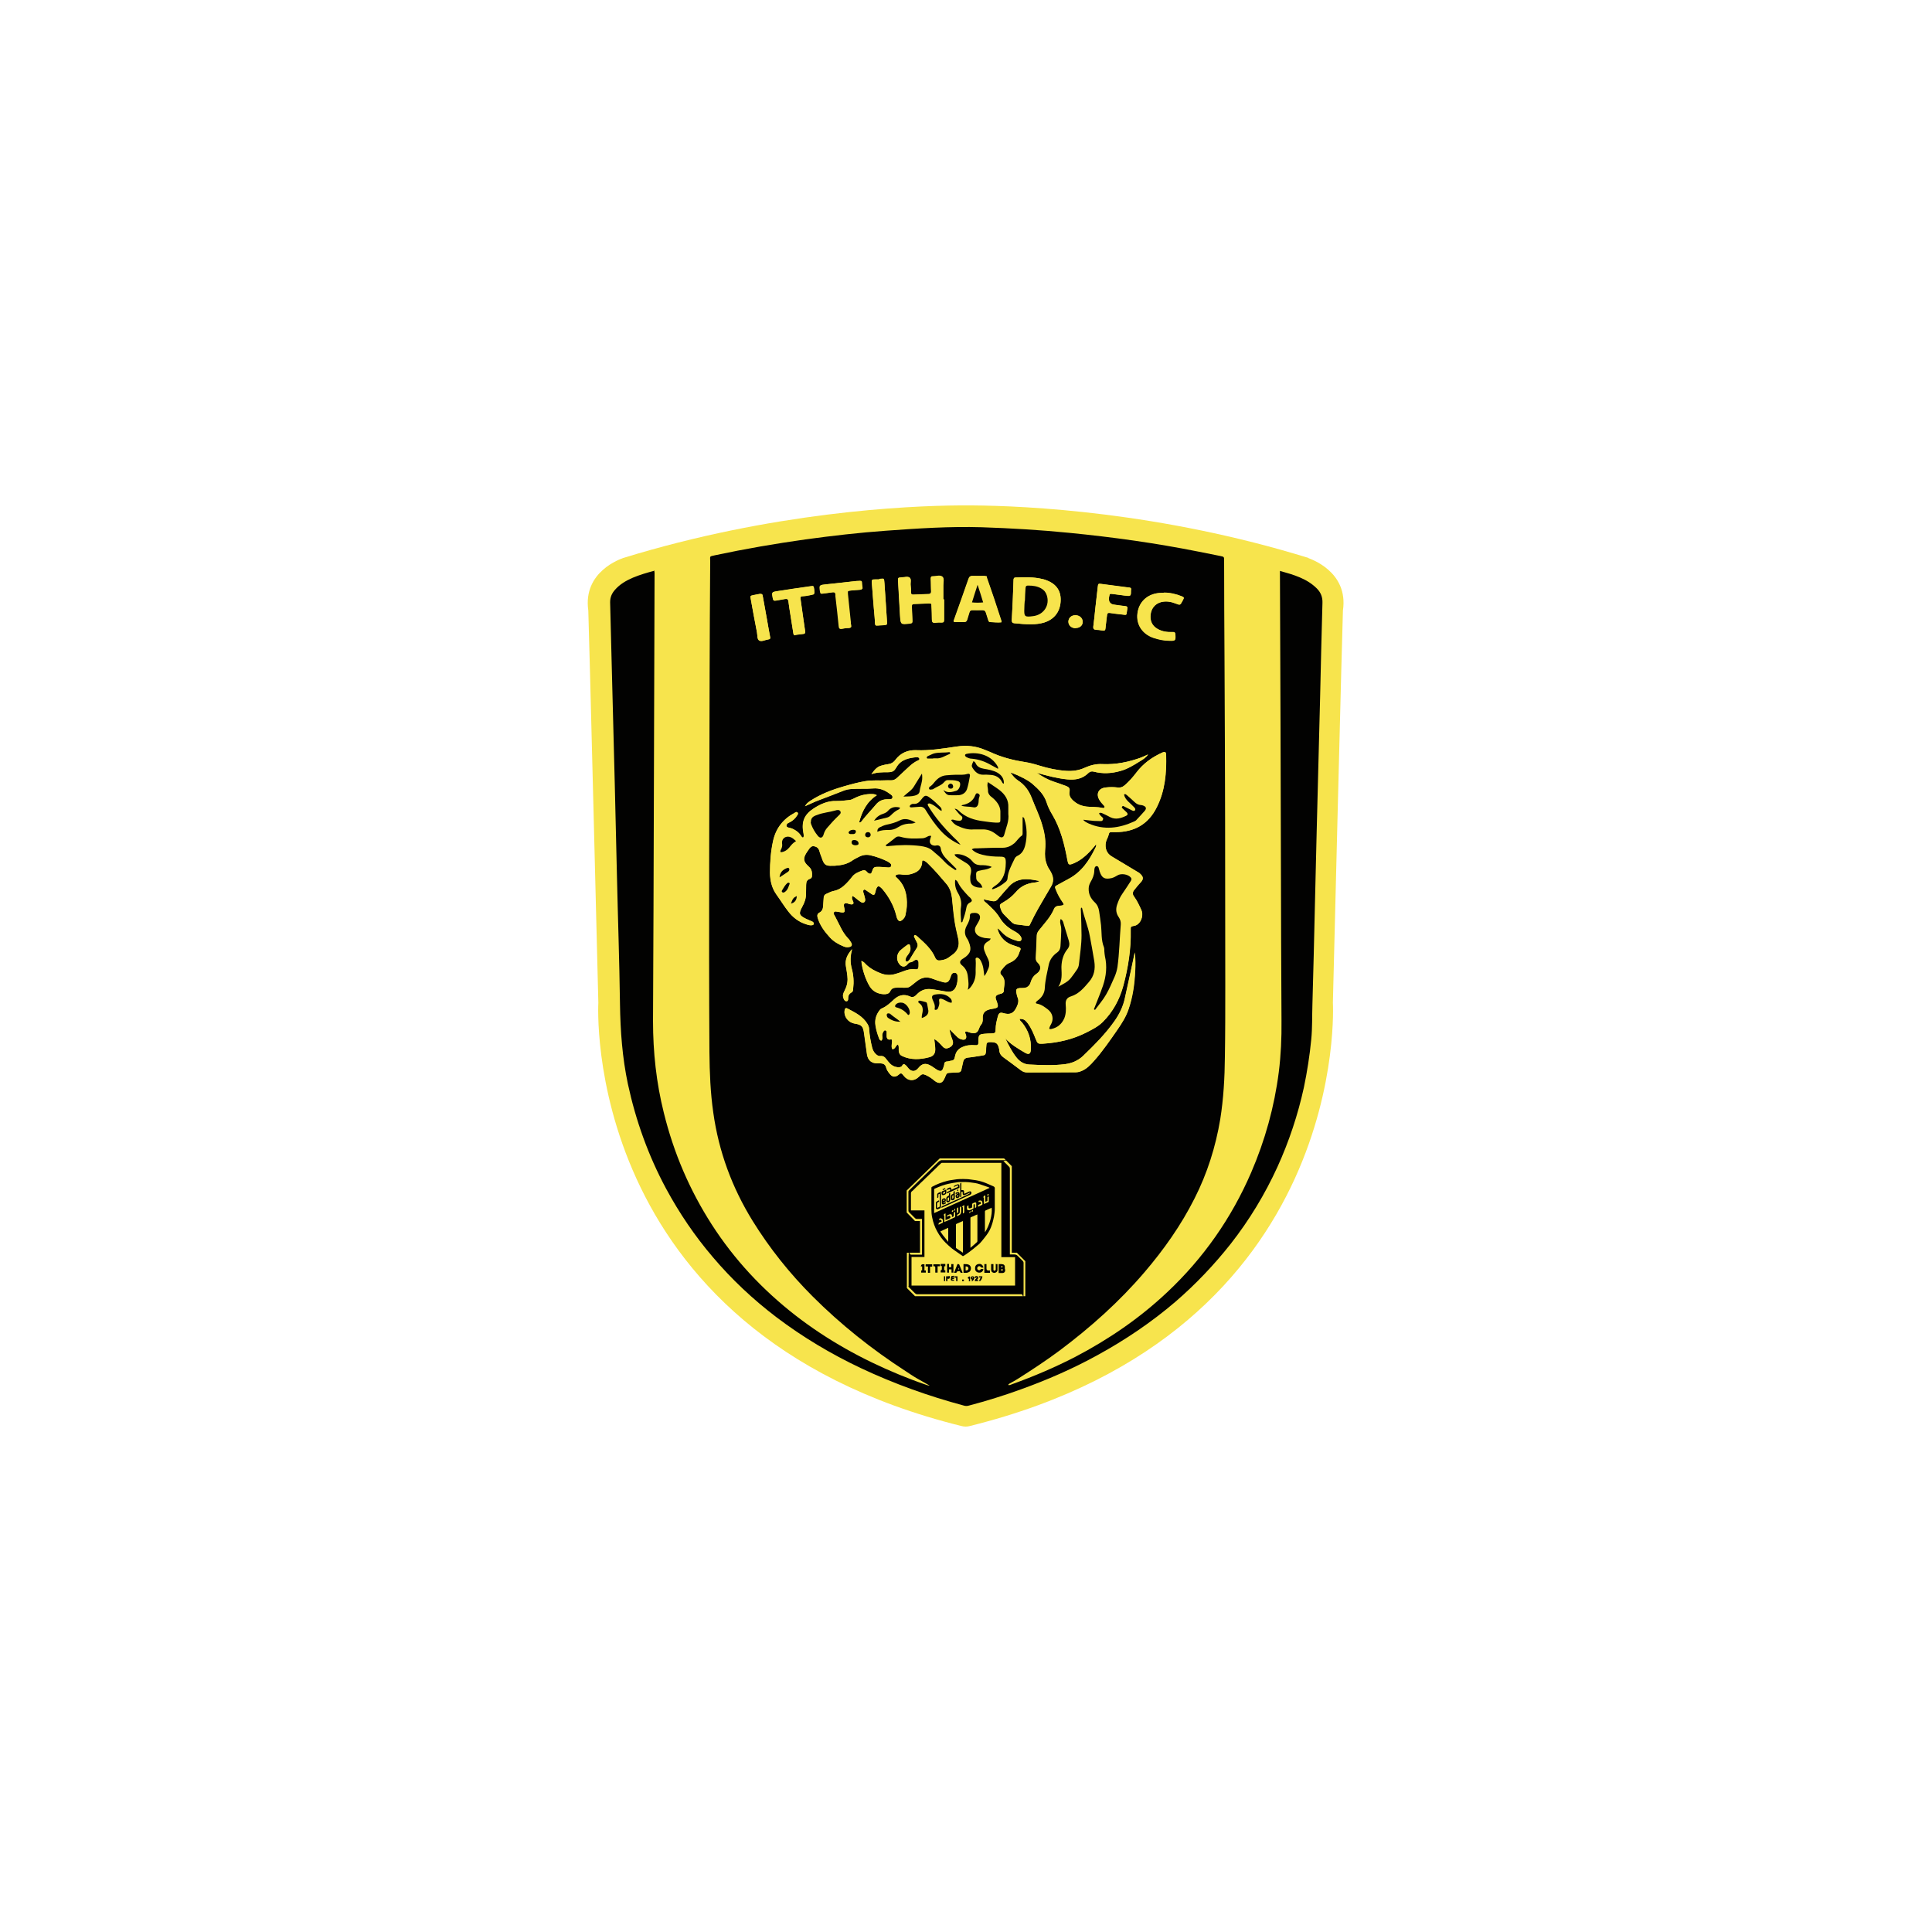<?xml version="1.0" encoding="UTF-8"?>
<svg xmlns="http://www.w3.org/2000/svg" version="1.1" viewBox="0 0 1000 1000">
  <defs>
    <style>
      .cls-1 {
        fill: #020201;
      }

      .cls-2 {
        fill: #f7e44d;
      }

      .cls-3 {
        fill: #f9e54d;
      }
    </style>
  </defs>
  <!-- Generator: Adobe Illustrator 28.7.0, SVG Export Plug-In . SVG Version: 1.2.0 Build 23)  -->
  <g>
    <g id="Layer_2">
      <g>
        <path class="cls-2" d="M677.3,288.8c-76.9-23.8-146-27-174.1-27.2-1,0-2,0-3,0h-.5c-.9,0-1.9,0-3,0-28,.2-97.1,3.5-174.1,27.2-1,.4-21,6.9-18.1,27.2.2,1.7,5.2,203,5.2,203,0,0-9.9,170.1,187.9,219.1h0c1.5.4,3,.4,4.4,0h0c197.8-49,187.9-219.1,187.9-219.1,0,0,5-201.2,5.2-203,3-20.3-17.1-26.8-18.1-27.2Z"/>
        <g>
          <path class="cls-1" d="M338.5,295.1c.4,1,.3,1.8.3,2.5-.3,77-.4,154-.8,230.9,0,16.1,1.7,31.9,5.6,47.5,5.1,20.7,13.3,39.9,24.8,57.8,11.7,18.2,26.3,33.8,43.4,47.1,16.4,12.7,34.4,22.7,53.6,30.6,4.4,1.8,8.8,3.5,13.2,5,.9.3,1.8.7,2.6.7-2.1-1.2-4.3-2.5-6.5-3.7-2.1-1.2-4.1-2.6-6.1-3.9-17.3-11.2-33.4-24-48-38.6-11.8-11.8-22.2-24.8-31-39-10.7-17.3-17.6-36-20.4-56.1-1.5-10.3-1.9-20.8-2-31.2-.4-65.2,0-130.4.1-195.6,0-19.5.2-39.1.3-58.6,0-2.8-.6-2.4,2.5-3.1,15.5-3.3,31.1-6,46.8-8.2,13.9-1.9,27.7-3.5,41.7-4.5,16.5-1.2,32.9-2.3,49.5-1.8,15.2.5,30.3,1.4,45.4,2.9,22.4,2.2,44.7,5.3,66.7,9.7,3.8.8,7.7,1.5,11.5,2.3,1.9.4,1.9.4,1.9,2.4,0,16.7.1,33.3.2,50,.3,56.6.4,113.3.4,169.9,0,12.3,0,24.6-.2,36.9-.1,10.8-.7,21.6-2.4,32.3-2.4,14.3-6.7,28-13.3,41-7,13.9-15.9,26.5-26,38.3-13,15.2-27.8,28.4-43.8,40.4-7,5.2-14.3,10-21.7,14.7-1.4.9-2.8,1.6-4.2,2.4-.3.2-.7.3-.7.8.8.2,1.4-.3,2.1-.5,11.1-4,21.9-8.6,32.4-14,17.4-9.1,33.5-20.1,47.8-33.6,18.7-17.6,33.2-38.3,43.4-61.9,7.2-16.7,12-34,14.3-52,1.1-8.8,1.5-17.7,1.4-26.6-.2-27-.2-54-.3-81.1-.1-49.7-.3-99.3-.5-149v-2.7c7.1,2,13.9,3.9,19.1,9.1,2,2,3,4.4,2.9,7.4-.5,16.1-.8,32.3-1.2,48.4-.6,23.5-1.2,46.9-1.8,70.4-.3,12.5-.6,25-.9,37.5-.4,17.2-.8,34.5-1.3,51.7-.2,6,0,12-.6,18-.8,8.3-2.1,16.6-3.8,24.8-3.1,14.2-7.7,28-13.7,41.2-6.5,14.2-14.5,27.4-24.1,39.7-8.6,10.9-18.1,20.9-28.6,30-12.5,10.7-26,19.8-40.4,27.7-12.7,7-26,12.8-39.6,17.7-8.8,3.2-17.8,6-26.9,8.4-1,.3-1.9.3-2.8,0-18.3-4.9-36.1-11.3-53.3-19.4-15.4-7.3-30-16-43.6-26.3-12.1-9.2-23.2-19.6-33-31.2-9.3-10.9-17.3-22.7-24.1-35.3-9.2-17.1-15.7-35.2-19.8-54.2-2.9-13.7-3.9-27.5-4.1-41.4-.3-22.5-1.1-45-1.6-67.5-.4-15.5-.7-31.1-1.1-46.6-.5-20.8-1.1-41.6-1.6-62.4-.3-10.5-.5-21-.8-31.5,0-2.6.9-4.6,2.5-6.4,2.5-2.9,5.8-4.8,9.3-6.3,3.6-1.5,7.3-2.6,11.2-3.6ZM567.4,436.9c.2,1-.2,1.5-.4,2-3.2,6.6-7.2,12.6-14,16.1-1.8,1-3.6,2-5.5,3-1.5.8-1.6.9-.9,2.6,1,2.3,2.2,4.5,3.6,6.6.7.9.5,1.3-.6,1.5-.6,0-1.2.1-1.8.2-1,.1-1.8.6-2.2,1.6-1.8,4.3-5.1,7.6-7.9,11.2-.6.8-1,1.6-1,2.6-.1,3.8-.3,7.7-.5,11.5,0,1,.1,1.8,1,2.5,2,1.9,1.7,4.1-.6,5.7-1.5,1-2.5,2.5-3,4.2-.9,3.2-.9,3.2-4.3,3.2-.2,0-.4,0-.7,0-2.6,0-2.9.6-2.3,3.2.1.5.2,1,.4,1.5.9,1.9.3,3.6-.5,5.3-1.6,3.1-3.4,4-6.8,3-1.6-.5-2.4-.1-2.8,1.5-.6,2.2-1.2,4.4-1.2,6.8,0,1.9-.2,2.1-2.2,2.2-1.3,0-2.5,0-3.8.2-2.4.3-2.8.7-2.9,3,0,.5,0,1,0,1.5q-.1,1.6-1.7,1.4c-2.3-.2-4.6,0-6.7,1-1.8.8-3.1,2.2-3.6,4.2-.6,2.6-.6,2.6-3.1,3-.3,0-.6.2-.9.2-1,0-1.7.4-1.7,1.5,0,.5-.2,1-.4,1.5-.7,2.1-1.4,2.4-3.4,1.3-.5-.3-1-.7-1.5-1-.5-.4-1.1-.8-1.7-1.1-2.5-1.5-4.5-1.2-6.4,1.2-1.7,2.1-3.6,2.1-5.3,0-.4-.5-.7-1-1.1-1.3-.7-.6-1.3-1.2-2,.1-.5.9-1.5.9-2.4.8-1.5-.2-2.9-.8-3.9-1.9-.7-.7-1.4-1.6-2-2.4-.7-1-1.5-1.6-2.8-1.5-1.3.1-2.2-.6-3-1.5-.7-.8-1.1-1.7-1.4-2.7-.8-3.2-1.4-6.4-1.6-9.6,0-1-.3-1.8-.8-2.7-2.4-4.1-6.4-6-10.4-8.1-.9-.5-1.4,0-1.5,1.2-.4,3,2,6.1,5.2,6.6,3.7.6,4.4,1.4,4.9,5.1.5,3.6,1,7.2,1.5,10.8.5,3.2,2.4,4.8,5.6,4.7.5,0,1,0,1.5,0,1.4,0,2.4.6,2.8,2.1.3,1.2,1,2.2,1.7,3.1,1.5,2,3.2,2.1,5,.5,1-1,1.1-1,2,.2.1.2.3.4.4.5,2.2,2.8,5.4,3,7.9.5,1.5-1.5,1.9-1.6,3.9-.7,1.2.5,2.2,1.2,3.2,2,.5.3.9.8,1.4,1.1,2,1.3,3.5,1,4.5-1.1.3-.7.6-1.3.9-2,.3-.8.8-1.3,1.8-1.3s2.8-.2,4.2-.2c1.2,0,2-.4,2.1-1.7.2-1.2.6-2.3.8-3.5.3-1.5,1-2.3,2.6-2.5,2.3-.2,4.7-.7,7-1,1.9-.3,2.1-.5,2.3-2.3,0-1.1.1-2.2.2-3.3,0-1,.6-1.4,1.6-1.4,3.6,0,4.4.5,5.1,4,0,.1,0,.3,0,.4.1,1.6,1,2.7,2.3,3.6,3,2.2,5.9,4.4,8.9,6.6,1,.8,2,1.1,3.3,1.1,8.4,0,16.7,0,25.1-.1,1,0,1.9-.2,2.8-.6,2.8-1.1,4.7-3.2,6.7-5.4,4.4-5,8.2-10.5,12-16,2.3-3.3,4.5-6.8,5.8-10.7,2.2-6.4,3.1-12.9,3.4-19.6.2-3.2.2-6.5-.2-9.7-1.6,7.9-3.4,15.8-5.1,23.6-.9,4.4-2.8,8.2-5.3,11.8-4.7,6.7-10.5,12.4-16.3,18.1-2.7,2.5-5.8,3.8-9.3,4.3-6.2.8-12.4.5-18.6.2-2.8-.1-4.9-1.5-6.6-3.6-2.4-3-4.1-6.4-5.8-9.9,2.9,3.1,6.6,5.2,10.2,7.4,2,1.2,2.9.6,3-1.7.3-5.3-1.3-9.9-4.6-14-.5-.5-1.2-.9-1.2-1.8,1.9-.1,2.8.4,4.2,2.2,1.9,2.4,3,5.3,4.1,8.1,1,2.5,1.1,2.6,3.9,2.5,7.9-.5,15.5-2.3,22.6-5.9,2.9-1.5,5.8-2.9,8.2-5.3,5.3-5.3,8.8-11.8,10.7-18.9,2.5-9.4,4-19,3.8-28.7,0-1.8,0-1.8,1.8-2.2.7-.1,1.3-.4,1.8-.8,2-1.5,3-5,1.9-7.4-1.1-2.4-2.2-4.8-3.8-7-.8-1.1-.8-2.1,0-3.2,1.1-1.3,2.1-2.7,3.3-3.9,2-2.1,1.4-3.3-.5-5-.4-.3-.9-.6-1.3-.8-4.3-2.6-8.6-5.2-13-7.8-2.7-1.6-3.6-4.3-3.1-7.2.3-1.5,1.2-2.7,1.5-4.1.2-1.1.6-1.4,1.6-1.3.7,0,1.3,0,2,0,9.7,0,17-4.1,21.3-12.9,4.3-8.6,5.1-17.8,4.8-27.2,0-1.4-.6-1.7-2.1-1-5.2,2.3-9.7,5.6-13.2,10.2-1.8,2.3-3.7,4.4-5.8,6.4-1.2,1.1-2.4,1.6-4,1.4-2.1-.3-4.1-.3-6.2,0-3.8.4-5.1,3.4-3.1,6.6.6.9,1.4,1.7,2.1,2.6.3.3.7.7.4,1.2-.2.3-.7.3-1,.2-2.7-.6-5.5-.4-8.2-.7-2.9-.3-5.2-1.4-7.3-3.4-1.2-1.2-1.8-2.4-1.6-4.1.3-2-.1-2.6-2.1-3.3-2.1-.8-4.2-1.5-6.3-2.2-2.9-1-5.6-2.5-8.5-4.5,5.5,1.6,10.5,2.9,15.8,3.4,4.1.4,7.8-.2,10.9-3.3.8-.8,1.7-1,2.8-.7,4.5,1.2,9.1,1,13.6-.3,3.6-1,6.9-3,10-4.9,1.5-.9,3.2-1.8,4.5-3.7-1.4.6-2.5,1.2-3.6,1.6-6.5,2.3-13.1,3.7-20,3.4-3.3-.2-6.4.6-9.2,1.9-3.1,1.4-6.3,1.8-9.5,1.6-4.7-.3-9.4-1.3-13.9-2.7-2.5-.8-5.1-1.5-7.8-1.9-6.1-.9-12-2.5-17.6-5.1-.9-.4-1.8-.7-2.7-1.1-4.7-2-9.6-2.5-14.7-1.8-6.9,1-13.9,2.2-21,1.9-4.4-.2-8.1,1.5-10.8,5-1,1.4-2.4,2.1-4.1,2.3-1.1.1-2.2.5-3.2.7-2.4.6-3.7,2.5-5.1,4.4,2.8-1,5.6-1,8.4-1s3.4-.6,4.5-2.5c2.3-4.1,6.4-4.9,10.6-5.3.5,0,1.1.1,1.3.7.2.7-.4.9-.9,1.1-1.7.8-3.1,1.9-4.5,3.2-2,1.9-4,3.7-6,5.6-1,.9-2,1.5-3.3,1.4-.9,0-1.8,0-2.7,0-3.5.2-7-.2-10.4.4-3.8.6-7.5,1.7-11.2,2.7-6.1,1.8-12,4-17.4,7.5-1,.6-2,1.3-2.8,2.8,2.6-1.1,4.7-2.2,6.9-3,4.5-1.7,9-3.5,13.5-5.2,1.1-.4,2.3-.6,3.5-.7,3.8-.3,7.6,0,11.3-.3,3.3-.3,6.1.8,8.6,2.7.7.5,1.7,1,1.5,2-.3,1.1-1.4.8-2.2.9h-.2c-2.5,0-4.6.8-6.2,2.8-2.3,2.7-4.8,5.2-7,8.1-.4.5-.6,1.2-1.7,1.1,1.5-5.7,3.9-10.7,9.2-14.1-1.1-.6-1.9-.6-2.7-.6-2.9,0-5.7.7-8.4,1.9-1,.5-2,1.1-3.1,1.2-2.2.2-4.4.6-6.6.5-4.4-.2-8.3,1.5-11.8,3.8-5,3.2-6.5,7-5.4,12.7.2.8.5,1.7-.2,2.5-.8-.3-1-1-1.4-1.5-.8-1.2-1.9-2-3.2-2.7-.8-.5-1.7-.8-2.7-1-.6-.1-1.2-.3-1.3-1,0-.7.4-1.1.9-1.4.4-.2.8-.4,1.2-.6,1.3-.8,2.4-1.7,3.2-3,.3-.5,1-1.1.5-1.8-.6-.7-1.2,0-1.8.3-5.8,3.1-9.5,7.9-10.9,14.4-1.2,5.4-1.6,11-1.6,16.5,0,4.1,1,8,3.4,11.3,2.1,2.9,3.9,5.9,6.1,8.7,2.4,3.1,5.4,5.4,9.2,6.6.9.3,1.8.6,2.8.5.4,0,1-.1,1.1-.6.2-.6-.2-1-.7-1.3-1.1-.5-2.2-.9-3.2-1.4-3.7-1.8-4-2.7-2-6.3,1.2-2.2,2-4.4,1.9-6.9,0-1.5.1-3,.1-4.4,0-1.5.4-2.6,1.9-3.1.6-.2,1-.6,1.1-1.3.1-1.7,0-3.4-1.3-4.7-.5-.5-1-.9-1.4-1.4-1.5-1.6-1.7-3.1-.7-5.1.5-1,1.2-1.9,1.8-2.8.6-1,1.4-1.8,2.7-1.6s2.3.8,2.7,2.3c.4,1.3.9,2.6,1.4,4,1.2,3.3,2,4,5.5,3.8.4,0,.7,0,1.1,0,3.4-.2,6.6-.8,9.4-2.9,1-.7,2.2-1.2,3.3-1.8,1.8-.9,3.8-1.2,5.8-.7,3.1.7,6.1,1.8,8.9,3.2.3.2.7.4.9.6.6.5,1.2,1,.9,1.8-.3.8-1,.8-1.7.7-1.5-.1-3-.3-4.4-.3-2.8,0-3,0-3.9,2.7-.3.9-.8,1-1.5.7-.5-.2-.8-.6-1.2-1-.6-.7-1.3-.9-2.2-.5-2.1.8-4.1,1.5-5.5,3.5-.8,1.1-1.7,2.1-2.6,3-1.9,2-4.1,3.6-6.9,4.1-1.3.2-2.3.9-3.5,1.4-1.1.4-1.4,1.2-1.5,2.2-.1,1.5-.2,3-.3,4.4-.1,1.3-.6,2.4-1.8,3.1-1.2.6-1.4,1.6-1,2.8,1.2,3.9,3.5,7.1,6.3,10.1,2,2.2,4.5,3.6,7.2,4.7.8.4,1.7.5,2.6.3,1.5-.2,1.9-1,1.2-2.3-.5-.8-1-1.7-1.7-2.3-1.8-1.9-3-4-4.1-6.3-.9-1.7-1.7-3.4-2.6-5.1-.3-.6-1-1.3-.5-2,.6-.8,1.5-.3,2.3-.2,0,0,.1,0,.2,0,3.2.7,3.4.4,2.7-2.7-.3-1.5.2-2,1.8-1.7.6.2,1.3.4,1.9.5,1.1.1,1.5-.5,1-1.5-.4-.9-.9-1.8-.3-2.9,1.5.8,2.5,2,3.8,2.8.7.4,1.4,1.1,2.2.5.8-.5.6-1.5.4-2.3-.2-.9-.5-1.8-.8-2.8-.1-.4-.2-.9.2-1.3.4-.4.8,0,1.2.2,1,.7,2.1,1.4,3.1,2.1.8.5,1.4.3,1.6-.7.2-.6.3-1.3.5-1.9.7-1.9,1.4-2,2.8-.6.2.2.3.3.5.5,3.4,3.9,5.8,8.4,7.1,13.4.2.8.4,1.6.8,2.3.6,1,1.3,1.1,2.2.4.8-.7,1.6-1.5,1.8-2.7.2-1.5.6-3.1.7-4.6.3-5.7-.9-10.9-5.4-14.9-.3-.2-.6-.5-.4-1,1.1-.8,2.3-.6,3.6-.4,2,.3,4,0,5.9-.8,2.4-.9,3.9-2.6,4.2-5.2,0-.4-.1-.9.3-1.4,1.4.2,2.3,1.2,3.2,2.1,3.3,3.2,6.2,6.7,9.2,10.2,1.7,2,2.5,4.4,2.8,7.1.4,3.9.8,7.8,1.3,11.7.5,3.1,1.3,6.2,1.9,9.3.9,3.8-.2,6.7-3.4,8.8-.6.4-1.2.8-1.8,1.3-1.2.8-2.6,1.1-4,1.3-1.2.2-2.2-.2-2.7-1.4-1.9-4.5-5.5-7.6-9-10.8-.2-.2-.3-.3-.5-.4-.4-.3-.8-.6-1.2-.4-.4.3-.3.8,0,1.2.3.7.7,1.5,1.1,2.2.6,1.1.7,2.2,0,3.3-1.2,1.8-2.2,3.7-3.4,5.5-.2.3-.4.6-.7.9-.4.4-.9.7-1.4.4-.4-.3-.3-.8-.2-1.2.2-1,.8-1.7,1.4-2.5.9-1.2,1.3-2.4,1-3.9-.3-1.4-.6-1.6-1.7-.8-1.2.8-2.3,1.7-3.3,2.6-2.2,1.9-2.4,5.3-.4,7.5,1.2,1.3,2.6,1.3,3.8,0,.5-.5.9-1.1,1.5-1.2.8,0,1.4-.4,2.1-.9,1.2-.9,2.3-.3,2.3,1.1,0,.6,0,1.2,0,1.8,0,1.4-.4,1.8-1.8,1.6-2.3-.3-4.4.3-6.5,1.2-1.2.5-2.4.8-3.6,1.2-2.5.7-4.9.7-7.4-.2-2.9-1.1-5.7-2.5-7.9-4.7-.7-.7-1.3-1.5-2.4-1.8.4,4.3,2.2,9.8,4.3,13.1,1.7,2.7,4.2,3.9,7.2,4.1,1.4,0,2.8-.2,3.4-1.5.8-1.8,2.1-1.9,3.8-1.9,6.9,0,4.7.8,10.2-3.5,2.4-1.8,4.9-2.3,7.7-1.2,1.8.7,3.6,1.3,5.5,1.8,2,.6,3,.1,3.8-1.9.2-.5.4-1.1.6-1.7.3-.8.9-1.3,1.9-1.2,1,.1,1.3.9,1.4,1.8,0,1.9,0,3.9-.9,5.6-.8,1.8-2.4,2.6-4.3,2.4-1.1-.1-2.2-.3-3.3-.5-1.7-.3-3.3-.6-5-.8-2.8-.3-5.2.4-7.3,2.4-1,1-2.1,2.2-3.8,1.4-3.1-1.4-5.8-.8-8.3,1.5-1.9,1.8-3.9,3.6-6.4,4.7-.7.3-1.1.9-1.5,1.5-1.5,2.2-2.1,4.5-1.7,7.2.4,2.3,1,4.5,1.8,6.6.2.6.5,1.3,1.3,1.3.6-.7.5-1.5.4-2.3-.1-1,.2-1.7.7-2.5.2-.3.5-.6.9-.5.4.1.6.4.7.8,0,.8,0,1.6,0,2.4,0,1,.5,1.5,1.5,1.6.4,0,.8-.3,1.2.1.4,1.6-.7,3.3.3,4.9,1.6-.2,1.6-2,2.8-2.5.8,1.2.3,2.4.5,3.6.2,1.1.6,1.9,1.7,2.4,4.6,2.1,9.4,1.8,14.1.6,2.4-.6,3.2-2.3,3-4.8-.1-1.5-.3-2.9-.5-4.6,1.9,1,3.1,2.5,4.4,3.9.9,1,1.9,1.1,3,.7,1.5-.6,3-1.8,2-4.2-.6-1.6-1.2-3.3-1.5-5.5,1.4,1.5,2.6,2.6,3.7,3.7.8.9,1.8,1.5,3,1.7,1.5.3,2.2-.5,1.9-2.1-.1-.7-.7-1.3-.4-2,.7-.3,1.2,0,1.6.2.7.2,1.4.5,2.1.5,1.9.1,2.6-.3,3.3-2.1.3-.7.5-1.4,1-2,.9-1,1.1-2.1,1-3.4-.2-2.8,1.1-4.2,3.8-4.8.7-.2,1.5-.2,2.2-.4,1.8-.4,2.1-.8,1.6-2.6-.2-.8-.5-1.5-.8-2.3-.3-1.2,0-1.8,1.1-2.3.5-.2,1.1-.4,1.7-.5.7-.2,1.3-.7,1.3-1.4,0-2.8,1.4-5.7-1.2-8.2-.8-.8-.8-1.7,0-2.6,1.2-1.4,2.3-3,4.1-3.7,2.7-1.1,4.4-2.8,5.2-5.6,0-.2.2-.4.3-.6.5-1.3.4-1.5-.8-2-1.3-.5-2.7-.8-4-1.4-3.6-1.5-6.2-4.7-6.9-8.4,1,.7,1.8,1.6,2.6,2.4,2.1,2.2,4.8,3.4,7.7,4.2.7.2,1.6.3,2-.4.4-.7,0-1.5-.4-2.1-.3-.5-.8-.9-1.2-1.3-.8-.6-1.6-1.1-2.4-1.5-3-1.6-5.5-3.9-7.2-6.8-1.8-3-4.3-5.2-6.8-7.5-.5-.5-1.3-.8-1.4-1.9,1.5.3,2.9.6,4.3.9,1.3.3,2.3,0,3.1-1.1,1.8-2.2,3.8-4.4,5.7-6.5,1.3-1.5,3-2.6,5-3.2,3.6-1.1,7.1-.3,10.9.4-1.1.6-1.9.7-2.7.8-3.8.4-7.1,1.9-9.6,4.9-1.8,2.2-4.1,4-6.5,5.3-2,1.1-2.1,1.3-1.2,3.9.3.9.8,1.8,1.5,2.4,1.3,1.4,2.7,2.7,4.1,4.1.7.7,1.6,1.1,2.6,1.1,1.5.1,3.1.4,4.6.6,1.8.3,1.8.3,2.5-1.3,1.2-2.5,2.5-5,3.9-7.5,2.2-3.8,4.4-7.7,6.7-11.5,1.3-2.3,1.3-4.5.2-6.8-.4-.7-.7-1.5-1.2-2.1-.9-1.3-1.4-2.8-1.8-4.3-.6-2.4-.4-4.9-.2-7.3.2-4-.5-7.8-1.7-11.6-1.4-4.7-3.6-9.1-5.3-13.6-1.5-3.8-3.7-6.9-7.1-9.1-1.5-1-2.7-2.3-4-4.2,2.8,1,5,2,7.1,3.1,1.5.8,3,1.7,4.3,2.8,3.1,2.7,6.1,5.6,7.4,9.7.7,2.2,1.7,4.3,2.9,6.2,4.4,7.4,6.3,15.6,7.9,23.9.4,1.9.7,2.3,2.6,1.6,1.8-.7,3.5-1.6,5-2.8,2.7-2.1,5-4.6,7.3-7.5ZM524.2,310.9h0c-.2,3.3-.3,6.6-.5,10,0,1.1.2,1.6,1.4,1.7,2.9.3,5.9.6,8.8.5,2.2,0,4.4-.3,6.6-.9,5.3-1.7,8.4-5.8,8.5-11.7,0-5.1-2.6-8.5-8-10.4-.5-.2-1-.3-1.5-.4-4.5-1.1-9.1-1-13.7-.8-1,0-1.2.5-1.2,1.4-.1,3.6-.3,7.1-.4,10.6ZM488.6,310.3h-.3c0-2.4,0-4.9,0-7.3,0-1.5.6-3.6-.5-4.4-1.1-.9-3.1-.1-4.7-.2-1,0-1.3.3-1.3,1.3,0,2.2,0,4.4.2,6.6,0,1-.3,1.3-1.3,1.3-2.7,0-5.3.2-8,.3-.7,0-1.1-.3-1.1-1,0-1.3,0-2.5-.2-3.8-.2-1.4.5-3.2-.5-4-1.1-.8-2.8-.2-4.3-.1-1.8,0-1.8.1-1.7,2,.3,5.8.7,11.7,1,17.5.3,4.9.2,4.9,5.2,4.3,1.1-.1,1.3-.6,1.2-1.6-.1-2.4-.2-4.9-.3-7.3,0-.8.2-1.2,1.1-1.2,2.5,0,5-.3,7.5-.3,1.5,0,1.6,0,1.6,1.6,0,2.3.2,4.6.2,6.9,0,1.2.4,1.6,1.6,1.5,1.1-.1,2.2-.2,3.3-.1,1.1,0,1.4-.3,1.4-1.4,0-3.4,0-6.9,0-10.4ZM494,322c1.5,0,3.2,0,4.8,0,1,0,1.5-.4,1.7-1.3.3-1.2.8-2.4,1.1-3.6.3-.9.7-1.4,1.7-1.3,1.7,0,3.4.1,5.1,0,1.1,0,1.6.5,1.9,1.5.4,1.3.8,2.5,1.2,3.8.2.6.4.9,1,.9,1.9,0,3.8.3,5.7.1,0-.3,0-.5,0-.7-2.4-7.5-4.8-14.9-7.5-22.3-.3-.8-.7-1-1.5-1-1.9,0-3.8,0-5.8,0-1.3,0-1.8.4-2.2,1.6-2.4,7-4.9,13.9-7.4,20.9-.2.4-.4.8,0,1.4ZM602.3,306.8c-.8,0-1.6,0-2.4.1-6.1.6-10.4,4.7-11.1,10.6-.7,5.7,2.5,10.6,8.3,12.6,2.7.9,5.4,1.4,8.3,1.5,3.1.1,3.2-.1,3-3.2,0-1-.4-1.4-1.5-1.3-2.7.1-5.3-.2-7.7-1.6-2.8-1.6-4-4.1-3.6-7.5.4-3.2,2.3-5.5,5.4-6.4,2.7-.7,5.3-.2,7.8.8,2.1.8,2.1.8,3.2-1.2.1-.2.2-.4.3-.6.7-1.3.7-1.4-.6-2-3-1.2-6-1.9-9.3-1.9ZM585.4,305.4c.4-1.4-.8-1.3-1.6-1.4-4.6-.6-9.2-1.2-13.8-1.8-1.6-.2-1.6-.1-1.8,1.6-.4,3.8-.9,7.6-1.3,11.4-.3,3-.6,6-1,9-.2,1.2.3,1.6,1.4,1.7,1.1,0,2.2.2,3.3.4,1,.2,1.5-.1,1.6-1.2.2-2.3.5-4.6.8-6.8,0-1,.5-1.3,1.4-1.1,1.8.3,3.7.5,5.5.7,4,.5,2.9.9,3.6-2.9.2-.9-.2-1.2-1-1.3-1.8-.2-3.5-.4-5.3-.7-3.8-.5-3.8-.5-3.1-4.3.3-1.5.3-1.5,1.9-1.3,2,.3,4.1.6,6.1.8,3.3.4,3.3.4,3.3-2.9ZM411.7,328.7c1.3-.2,2.6-.4,3.8-.5,1.2,0,1.4-.6,1.2-1.7-.8-5.1-1.5-10.2-2.2-15.4-.4-2.4-.3-2.4,1.7-2.5.9,0,1.8-.3,2.6-.4q3-.4,2.6-3.2c-.2-1.7-.2-1.8-1.9-1.5-5.6.8-11.3,1.6-16.9,2.5-3.3.5-3.2.5-2.6,3.8.2,1.1.7,1.3,1.7,1.1,1.5-.3,3.1-.5,4.6-.8,1.1-.2,1.6,0,1.8,1.3.2,2,.6,4.1.9,6.1.5,3.4,1,6.7,1.6,10.1.1.7.2,1.4,1.1,1.2ZM446.3,304.6c-.2-1.4-.3-2.3-.4-3.1,0-.7-.5-.8-1.1-.8s-1.2,0-1.8.1c-5.2.6-10.4,1.1-15.6,1.7-3.5.4-3.5.3-3,3.7.1,1,.5,1.3,1.4,1.1,1.7-.3,3.4-.4,5.1-.7.9-.1,1.4.1,1.5,1.1,0,.3,0,.6,0,.9.6,5.2,1.2,10.4,1.7,15.6.1,1,.4,1.5,1.5,1.3,1.2-.2,2.3-.4,3.5-.4,1.2,0,1.4-.6,1.2-1.5,0-.5-.1-1-.2-1.5-.5-4.8-1-9.7-1.5-14.5-.2-1.7-.1-1.7,1.6-1.9,1.6-.2,3.2-.3,4.8-.4.8,0,1.1-.4,1.1-.6ZM455.1,299.8c-.6,0-1.2,0-1.8,0-2.2.1-2.2.1-2,2.3.4,5.7.8,11.5,1.4,17.2.5,5.5-.8,4.4,5,4.1,1.5,0,1.5-.2,1.4-1.8-.4-6.6-.9-13.1-1.3-19.7-.2-3.1-.2-2.4-2.7-2.3ZM393.6,307.4c-1.1.2-2.4.5-3.7.7-1.6.3-1.6.3-1.3,2,1,5.7,2.1,11.5,3.2,17.2.3,1.5,0,3.6,1.2,4.3,1.3.7,3.1-.4,4.7-.6.9-.1,1.1-.5.9-1.3-.6-3-1-6-1.6-8.9-.7-4.1-1.4-8.1-2.2-12.2,0-.6-.2-1.2-1.2-1.1ZM441.2,491c-2.6,2.9-4,5.7-3.3,9.4.3,1.5.5,3.1.7,4.6.3,2.3,0,4.6-1,6.7-.3.7-.6,1.5-1,2.2-.5,1.1-.3,2.2.2,3.2.3.6.6,1.1,1.3,1,.8,0,.9-.7.9-1.3,0-1.5.5-2.5,1.8-3.3.7-.4.7-1.2.8-2,.4-3.4.2-6.8-.7-10.1-1-3.5-.9-6.9.2-10.6ZM556.8,325.1c2,0,3.5-1.3,3.6-3.1,0-2-1.5-3.5-3.8-3.5-2.1,0-3.6,1.4-3.6,3.4,0,1.9,1.6,3.3,3.8,3.3Z"/>
          <path class="cls-2" d="M567.4,436.9c-2.3,2.9-4.5,5.4-7.3,7.4-1.6,1.1-3.2,2.1-5,2.8-1.9.7-2.2.4-2.6-1.6-1.5-8.3-3.5-16.5-7.9-23.9-1.2-2-2.2-4-2.9-6.2-1.3-4.2-4.3-7-7.4-9.7-1.3-1.1-2.8-2-4.3-2.8-2.2-1.1-4.3-2.2-7.1-3.1,1.3,1.9,2.5,3.2,4,4.2,3.5,2.2,5.7,5.3,7.1,9.1,1.8,4.6,3.9,8.9,5.3,13.6,1.1,3.8,1.9,7.6,1.7,11.6-.1,2.4-.4,4.9.2,7.3.4,1.5.9,3,1.8,4.3.4.7.8,1.4,1.2,2.1,1.1,2.3,1.2,4.5-.2,6.8-2.3,3.8-4.4,7.7-6.7,11.5-1.4,2.4-2.7,4.9-3.9,7.5-.7,1.6-.8,1.5-2.5,1.3-1.5-.2-3.1-.4-4.6-.6-1,0-1.9-.5-2.6-1.1-1.4-1.3-2.7-2.7-4.1-4.1-.7-.7-1.2-1.5-1.5-2.4-1-2.6-.8-2.8,1.2-3.9,2.4-1.4,4.7-3.2,6.5-5.3,2.5-3,5.8-4.5,9.6-4.9.8,0,1.6-.2,2.7-.8-3.8-.7-7.3-1.5-10.9-.4-2,.6-3.6,1.7-5,3.2-1.9,2.2-3.8,4.3-5.7,6.5-.9,1.1-1.9,1.3-3.1,1.1-1.4-.3-2.8-.6-4.3-.9.1,1.1.8,1.4,1.4,1.9,2.5,2.3,5,4.6,6.8,7.5,1.7,2.8,4.2,5.2,7.2,6.8.8.4,1.7,1,2.4,1.5.5.3.9.8,1.2,1.3.5.6.8,1.4.4,2.1-.4.8-1.3.6-2,.4-2.9-.8-5.6-2-7.7-4.2-.8-.8-1.6-1.8-2.6-2.4.7,3.7,3.3,6.9,6.9,8.4,1.3.5,2.7.9,4,1.4,1.2.5,1.3.8.8,2,0,.2-.2.4-.3.6-.8,2.8-2.5,4.5-5.2,5.6-1.8.7-2.9,2.2-4.1,3.7-.7.9-.8,1.8,0,2.6,2.6,2.4,1.2,5.4,1.2,8.2,0,.7-.6,1.2-1.3,1.4-.6.2-1.1.3-1.7.5-1.2.5-1.5,1-1.1,2.3.2.8.6,1.5.8,2.3.5,1.8.2,2.2-1.6,2.6-.7.1-1.5.2-2.2.4-2.7.6-4,2-3.8,4.8,0,1.4-.2,2.4-1,3.4-.5.5-.7,1.3-1,2-.7,1.8-1.4,2.3-3.3,2.1-.8,0-1.4-.3-2.1-.5-.5-.1-.9-.5-1.6-.2-.3.7.3,1.3.4,2,.3,1.5-.4,2.3-1.9,2.1-1.2-.2-2.2-.8-3-1.7-1.1-1.2-2.3-2.3-3.7-3.7.3,2.2.9,3.9,1.5,5.5.9,2.4-.5,3.6-2,4.2-1.1.5-2.1.3-3-.7-1.3-1.4-2.5-2.9-4.4-3.9.2,1.7.4,3.1.5,4.6.2,2.5-.6,4.1-3,4.8-4.7,1.3-9.5,1.6-14.1-.6-1.1-.5-1.5-1.2-1.7-2.4-.2-1.2.3-2.4-.5-3.6-1.2.5-1.2,2.3-2.8,2.5-1-1.5.1-3.3-.3-4.9-.3-.5-.8,0-1.2-.1-1,0-1.4-.6-1.5-1.6,0-.8,0-1.6,0-2.4,0-.4-.3-.7-.7-.8-.4-.1-.7.2-.9.5-.5.8-.9,1.5-.7,2.5.1.8.2,1.6-.4,2.3-.8,0-1.1-.7-1.3-1.3-.8-2.1-1.5-4.3-1.8-6.6-.4-2.6.2-5,1.7-7.2.4-.6.9-1.3,1.5-1.5,2.5-1,4.5-2.9,6.4-4.7,2.5-2.3,5.2-2.9,8.3-1.5,1.8.8,2.8-.3,3.8-1.4,2-2,4.5-2.8,7.3-2.4,1.7.2,3.4.5,5,.8,1.1.2,2.2.4,3.3.5,1.9.3,3.5-.6,4.3-2.4.8-1.8,1-3.7.9-5.6,0-.9-.3-1.6-1.4-1.8-1-.1-1.5.4-1.9,1.2-.2.5-.4,1.1-.6,1.7-.8,2-1.8,2.5-3.8,1.9-1.8-.5-3.7-1.1-5.5-1.8-2.8-1-5.3-.6-7.7,1.2-5.6,4.3-3.4,3.4-10.2,3.5-1.7,0-3,.2-3.8,1.9-.6,1.3-2,1.6-3.4,1.5-3-.2-5.6-1.4-7.2-4.1-2-3.3-3.9-8.7-4.3-13.1,1.1.3,1.8,1.1,2.4,1.8,2.3,2.2,5,3.6,7.9,4.7,2.5.9,4.9,1,7.4.2,1.2-.4,2.4-.7,3.6-1.2,2.1-.8,4.2-1.5,6.5-1.2,1.4.2,1.7-.3,1.8-1.6,0-.6,0-1.2,0-1.8,0-1.5-1.1-2-2.3-1.1-.7.5-1.3.8-2.1.9-.7,0-1.1.7-1.5,1.2-1.1,1.3-2.6,1.3-3.8,0-2-2.2-1.8-5.6.4-7.5,1.1-.9,2.2-1.8,3.3-2.6,1.1-.8,1.5-.6,1.7.8.3,1.5-.1,2.8-1,3.9-.6.8-1.3,1.5-1.4,2.5,0,.4-.2,1,.2,1.2.5.3,1,0,1.4-.4.3-.3.5-.5.7-.9,1.1-1.8,2.2-3.7,3.4-5.5.8-1.1.7-2.2,0-3.3-.4-.7-.7-1.5-1.1-2.2-.2-.4-.4-.9,0-1.2.4-.3.8,0,1.2.4.2.1.3.3.5.4,3.5,3.2,7.1,6.3,9,10.8.5,1.2,1.5,1.6,2.7,1.4,1.4-.2,2.8-.5,4-1.3.6-.4,1.2-.8,1.8-1.3,3.2-2.1,4.3-5,3.4-8.8-.7-3.1-1.5-6.2-1.9-9.3-.6-3.9-.9-7.8-1.3-11.7-.3-2.6-1.1-5-2.8-7.1-3-3.5-5.9-7-9.2-10.2-.9-.9-1.8-1.9-3.2-2.1-.4.5-.2,1-.3,1.4-.3,2.6-1.8,4.3-4.2,5.2-1.9.7-3.8,1.1-5.9.8-1.2-.2-2.5-.4-3.6.4-.1.5.2.8.4,1,4.5,4,5.7,9.2,5.4,14.9,0,1.5-.4,3.1-.7,4.6-.2,1.2-1,2-1.8,2.7-.9.7-1.6.6-2.2-.4-.5-.7-.6-1.5-.8-2.3-1.3-5-3.8-9.4-7.1-13.4-.1-.2-.3-.3-.5-.5-1.4-1.4-2.1-1.3-2.8.6-.2.6-.4,1.3-.5,1.9-.3,1-.8,1.2-1.6.7-1.1-.7-2.1-1.4-3.1-2.1-.4-.2-.8-.6-1.2-.2-.4.3-.3.8-.2,1.3.3.9.6,1.8.8,2.8.2.8.3,1.7-.4,2.3-.8.6-1.5,0-2.2-.5-1.3-.8-2.3-2-3.8-2.8-.6,1.1-.1,1.9.3,2.9.4,1,0,1.6-1,1.5-.7,0-1.3-.3-1.9-.5-1.6-.4-2.1.2-1.8,1.7.7,3.1.4,3.3-2.7,2.7,0,0-.1,0-.2,0-.8,0-1.7-.6-2.3.2-.5.7.2,1.4.5,2,.9,1.7,1.7,3.4,2.6,5.1,1.1,2.3,2.4,4.4,4.1,6.3.7.7,1.2,1.5,1.7,2.3.7,1.3.3,2.1-1.2,2.3-.9.1-1.8,0-2.6-.3-2.7-1.1-5.2-2.5-7.2-4.7-2.7-3-5.1-6.1-6.3-10.1-.4-1.3-.2-2.2,1-2.8,1.3-.7,1.7-1.8,1.8-3.1.1-1.5.2-3,.3-4.4,0-1,.4-1.8,1.5-2.2,1.2-.5,2.3-1.1,3.5-1.4,2.8-.5,5-2.1,6.9-4.1.9-1,1.8-1.9,2.6-3,1.4-2,3.4-2.7,5.5-3.5.9-.3,1.6-.1,2.2.5.3.4.7.8,1.2,1,.7.3,1.2.2,1.5-.7.9-2.7,1.1-2.8,3.9-2.7,1.5,0,3,.2,4.4.3.7,0,1.4,0,1.7-.7.3-.9-.3-1.4-.9-1.8-.3-.2-.6-.4-.9-.6-2.9-1.4-5.8-2.5-8.9-3.2-2-.5-4-.2-5.8.7-1.1.6-2.3,1.1-3.3,1.8-2.8,2-6,2.7-9.4,2.9-.4,0-.7,0-1.1,0-3.5.2-4.4-.4-5.5-3.8-.5-1.3-1-2.6-1.4-4-.4-1.4-1.4-2-2.7-2.3-1.3-.2-2,.6-2.7,1.6-.6.9-1.3,1.8-1.8,2.8-1.1,2-.8,3.4.7,5.1.5.5,1,.9,1.4,1.4,1.4,1.3,1.5,3,1.3,4.7,0,.7-.5,1.1-1.1,1.3-1.5.5-1.9,1.6-1.9,3.1s-.2,3-.1,4.4c.1,2.5-.7,4.8-1.9,6.9-2,3.6-1.7,4.5,2,6.3,1.1.5,2.2.9,3.2,1.4.5.2.8.7.7,1.3-.1.5-.7.6-1.1.6-1,.1-1.9-.2-2.8-.5-3.8-1.2-6.8-3.5-9.2-6.6-2.2-2.8-4-5.8-6.1-8.7-2.4-3.3-3.3-7.2-3.4-11.3,0-5.6.4-11.1,1.6-16.5,1.4-6.4,5.1-11.3,10.9-14.4.5-.3,1.2-1,1.8-.3.5.6-.1,1.2-.5,1.8-.8,1.3-1.9,2.2-3.2,3-.4.2-.8.4-1.2.6-.5.3-1,.8-.9,1.4,0,.7.7.9,1.3,1,1,.2,1.8.5,2.7,1,1.3.7,2.3,1.6,3.2,2.7.4.5.6,1.2,1.4,1.5.7-.8.3-1.6.2-2.5-1.1-5.7.4-9.5,5.4-12.7,3.6-2.3,7.4-4,11.8-3.8,2.2,0,4.4-.3,6.6-.5,1.1-.1,2.1-.7,3.1-1.2,2.6-1.3,5.4-2,8.4-1.9.8,0,1.6,0,2.7.6-5.2,3.4-7.7,8.4-9.2,14.1,1,.1,1.3-.6,1.7-1.1,2.2-2.8,4.7-5.3,7-8.1,1.6-2,3.7-2.9,6.2-2.8h.2c.8,0,2,.2,2.2-.9.2-1-.8-1.5-1.5-2-2.5-1.9-5.3-3-8.6-2.7-3.8.3-7.5,0-11.3.3-1.2,0-2.3.3-3.5.7-4.5,1.8-8.9,3.5-13.5,5.2-2.2.8-4.3,1.9-6.9,3,.9-1.5,1.9-2.1,2.8-2.8,5.3-3.5,11.3-5.8,17.4-7.5,3.7-1.1,7.4-2.1,11.2-2.7,3.5-.6,6.9-.2,10.4-.4.9,0,1.8-.1,2.7,0,1.4,0,2.4-.5,3.3-1.4,2-1.9,4-3.8,6-5.6,1.4-1.3,2.8-2.4,4.5-3.2.5-.2,1.1-.4.9-1.1-.2-.5-.8-.7-1.3-.7-4.2.4-8.3,1.2-10.6,5.3-1.1,1.9-2.5,2.5-4.5,2.5-2.8,0-5.6,0-8.4,1,1.4-1.9,2.8-3.8,5.1-4.4,1.1-.3,2.1-.6,3.2-.7,1.8-.2,3.1-.9,4.1-2.3,2.7-3.6,6.4-5.2,10.8-5,7.1.3,14-.9,21-1.9,5.1-.8,10-.3,14.7,1.8.9.4,1.8.7,2.7,1.1,5.6,2.6,11.5,4.1,17.6,5.1,2.6.4,5.2,1.1,7.8,1.9,4.5,1.4,9.2,2.4,13.9,2.7,3.3.2,6.4-.2,9.5-1.6,2.9-1.3,5.9-2.1,9.2-1.9,6.9.3,13.5-1,20-3.4,1.1-.4,2.1-1,3.6-1.6-1.3,1.9-3,2.7-4.5,3.7-3.1,2-6.4,4-10,4.9-4.5,1.2-9,1.5-13.6.3-1.2-.3-2,0-2.8.7-3,3-6.8,3.7-10.9,3.3-5.2-.5-10.3-1.9-15.8-3.4,2.9,2,5.5,3.5,8.5,4.5,2.1.7,4.2,1.4,6.3,2.2,2,.8,2.4,1.3,2.1,3.3-.2,1.7.4,2.9,1.6,4.1,2.1,2,4.4,3,7.3,3.4,2.7.3,5.5,0,8.2.7.4,0,.8.1,1-.2.3-.5,0-.8-.4-1.2-.8-.8-1.5-1.6-2.1-2.6-2-3.2-.6-6.1,3.1-6.6,2.1-.2,4.1-.2,6.2,0,1.6.2,2.8-.3,4-1.4,2.2-1.9,4.1-4.1,5.8-6.4,3.5-4.6,8-7.8,13.2-10.2,1.5-.7,2.1-.4,2.1,1,.3,9.4-.5,18.7-4.8,27.2-4.4,8.8-11.6,12.9-21.3,12.9-.7,0-1.3,0-2,0-1,0-1.4.2-1.6,1.3-.3,1.4-1.2,2.6-1.5,4.1-.5,2.9.4,5.7,3.1,7.2,4.3,2.5,8.6,5.2,13,7.8.4.3.9.5,1.3.8,1.9,1.6,2.6,2.9.5,5-1.2,1.2-2.2,2.6-3.3,3.9-.9,1.1-.9,2.1,0,3.2,1.6,2.2,2.7,4.6,3.8,7,1.1,2.4.2,5.9-1.9,7.4-.5.4-1.1.7-1.8.8-1.8.3-1.9.3-1.8,2.2.2,9.8-1.3,19.4-3.8,28.7-1.9,7.1-5.3,13.6-10.7,18.9-2.4,2.3-5.3,3.8-8.2,5.3-7.1,3.7-14.7,5.4-22.6,5.9-2.8.2-2.9,0-3.9-2.5-1.1-2.8-2.3-5.6-4.1-8.1-1.4-1.8-2.3-2.3-4.2-2.2,0,.9.8,1.2,1.2,1.8,3.3,4.1,4.9,8.7,4.6,14-.1,2.3-1,2.8-3,1.7-3.6-2.1-7.2-4.2-10.2-7.4,1.7,3.5,3.4,6.9,5.8,9.9,1.7,2.1,3.8,3.4,6.6,3.6,6.2.3,12.4.6,18.6-.2,3.5-.5,6.6-1.7,9.3-4.3,5.9-5.6,11.6-11.4,16.3-18.1,2.5-3.6,4.4-7.5,5.3-11.8,1.7-7.9,3.5-15.7,5.1-23.6.4,3.2.3,6.5.2,9.7-.4,6.7-1.3,13.2-3.4,19.6-1.3,3.9-3.5,7.3-5.8,10.7-3.8,5.5-7.6,11-12,16-1.9,2.2-3.9,4.3-6.7,5.4-.9.3-1.8.6-2.8.6-8.4,0-16.7,0-25.1.1-1.2,0-2.3-.4-3.3-1.1-2.9-2.2-5.9-4.5-8.9-6.6-1.3-.9-2.1-2-2.3-3.6,0-.1,0-.3,0-.4-.7-3.5-1.5-4.1-5.1-4-1,0-1.5.5-1.6,1.4-.1,1.1-.1,2.2-.2,3.3-.2,1.9-.4,2.1-2.3,2.3-2.3.3-4.7.8-7,1-1.6.2-2.4.9-2.6,2.5-.2,1.2-.6,2.3-.8,3.5-.2,1.3-.9,1.7-2.1,1.7-1.4,0-2.8.2-4.2.2s-1.5.5-1.8,1.3c-.3.7-.5,1.4-.9,2-1.1,2.1-2.5,2.5-4.5,1.1-.5-.3-.9-.7-1.4-1.1-1-.8-2.1-1.4-3.2-2-2-.9-2.3-.8-3.9.7-2.5,2.5-5.7,2.3-7.9-.5-.1-.2-.3-.4-.4-.5q-.9-1.2-2-.2c-1.9,1.7-3.5,1.6-5-.5-.7-.9-1.4-1.9-1.7-3.1-.3-1.5-1.4-2-2.8-2.1-.5,0-1,0-1.5,0-3.2,0-5.1-1.5-5.6-4.7-.5-3.6-1-7.2-1.5-10.8-.5-3.7-1.2-4.5-4.9-5.1-3.2-.5-5.6-3.5-5.2-6.6.1-1.2.6-1.7,1.5-1.2,3.9,2.1,8,4,10.4,8.1.5.8.8,1.7.8,2.7.3,3.3.8,6.5,1.6,9.6.3,1,.7,1.9,1.4,2.7.8,1,1.7,1.7,3,1.5,1.3-.1,2.1.5,2.8,1.5.6.8,1.3,1.6,2,2.4,1.1,1.1,2.4,1.7,3.9,1.9.9,0,1.9,0,2.4-.8.7-1.3,1.4-.7,2-.1.4.4.8.9,1.1,1.3,1.7,2,3.7,2,5.3,0,1.9-2.4,3.8-2.7,6.4-1.2.6.3,1.1.8,1.7,1.1.5.3,1,.7,1.5,1,2,1.1,2.8.9,3.4-1.3.2-.5.3-1,.4-1.5,0-1.1.7-1.5,1.7-1.5s.6-.1.9-.2c2.5-.4,2.6-.4,3.1-3,.5-2,1.7-3.4,3.6-4.2,2.1-1,4.4-1.2,6.7-1,1.6.1,1.6.1,1.7-1.4,0-.5,0-1,0-1.5.1-2.4.5-2.8,2.9-3,1.3-.1,2.5-.1,3.8-.2,2-.1,2.2-.3,2.2-2.2,0-2.3.6-4.6,1.2-6.8.5-1.6,1.2-2,2.8-1.5,3.4,1,5.3.2,6.8-3,.8-1.7,1.4-3.4.5-5.3-.2-.5-.3-1-.4-1.5-.6-2.5-.3-3.1,2.3-3.2h.7q3.4,0,4.3-3.2c.5-1.8,1.5-3.2,3-4.2,2.3-1.6,2.6-3.8.6-5.7-.8-.8-1-1.5-1-2.5.2-3.8.3-7.7.5-11.5,0-1,.4-1.8,1-2.6,2.8-3.6,6.1-6.9,7.9-11.2.4-1,1.1-1.5,2.2-1.6.6,0,1.2-.1,1.8-.2,1.1-.2,1.3-.5.6-1.5-1.5-2.1-2.7-4.2-3.6-6.6-.7-1.7-.6-1.8.9-2.6,1.8-1,3.6-2,5.5-3,6.8-3.6,10.8-9.5,14-16.1.3-.5.6-1,.4-2ZM536.1,519.1c.2.4.4.5.7.6,2.2.3,3.9,1.7,5.6,3,2.4,1.9,3.1,4.8,1.7,7.5-.3.5-.6,1-.8,1.6-.4.9,0,1.2.9,1,3.2-.7,5.4-2.6,6.7-5.6.9-2.3.9-4.6.7-7-.2-2.3.8-3.7,2.8-4.3,4.1-1.2,6.6-4.3,9.2-7.4,2.7-3.2,3.4-6.8,2.8-10.8-.7-4.3-1.5-8.6-2.3-12.9-.9-5-3-9.6-4-14.5,0-.2-.2-.4-.5-.3-.3.8-.1,1.6-.1,2.3.1,4,.3,8,.3,12,0,4.9-.8,9.7-1.3,14.6-.1,1.3-.6,2.4-1.3,3.5-.9,1.2-1.8,2.4-2.6,3.6-1.7,2.4-4.3,3.5-6.8,4.9,2-3,1.7-6.4,1.6-9.7v-.7c.1-3.3,1-6.3,3-8.9,1.2-1.5,1.3-2.8.8-4.5-.9-3-1.7-6-2.7-8.9-.3-.9-.5-1.8-1.5-2.3-.5,1.1-.2,2.2,0,3.2.2,1,.3,1.9.3,2.9-.1,2.7-.2,5.3-.4,8,0,1.3-.6,2.4-1.7,3.2-2.2,1.6-3.8,3.8-4.4,6.5-.8,3.9-1.8,7.8-2,11.8-.1,2.5-1.2,4.5-3.1,6.1-.6.5-1.4.8-1.6,1.6ZM566.2,522.4c.1,0,.3.1.4.2,1.9-2.6,4-5.1,5.7-7.9,1.7-2.9,3-6.1,4.4-9.2.7-1.6,1.3-3.3,1.5-5.1,1-7.3,1.1-14.6,1.7-21.9.1-1.4-.1-2.6-1-3.8-1.4-2-1.7-4.2-.9-6.5.7-2,1.5-4,2.8-5.8,1.5-2.1,2.9-4.3,4.3-6.5.4-.6.7-1.1,0-1.8-1.4-1.7-5-2.3-6.9-1.1-.9.6-1.9,1.2-3,1.4-3.5.8-5,0-6.2-3.4,0-.1,0-.3-.1-.4-.4-.9-.3-2.5-1.5-2.4-1.1,0-1.2,1.6-1.2,2.6,0,2.1-.9,3.9-1.9,5.6-.6,1-.9,2.1-1,3.4-.1,2.9,1,5.2,3.1,7.1,1.4,1.3,2,2.9,2.3,4.6.4,2.4.7,4.8,1,7.3.4,3.8,0,7.7,1.5,11.4.3.6,0,1.3.2,2,0,.9,0,1.8.3,2.6,1.2,5.2.7,10.3-1,15.3-.8,2.3-1.7,4.6-2.6,6.9-.7,1.8-1.4,3.5-2.1,5.3ZM512.7,486c-1.2-.1-2.2-.2-3.2-.3-1-.2-2-.5-2.9-1-2-1-2.6-3.3-1.5-5.2.6-1.1,1.4-2.1,1.8-3.3.8-2-.3-3.5-2.5-3.5-.4,0-.9,0-1.3.1-.8,0-1.3.5-1.2,1.3.1,2-.7,3.6-1.6,5.2-1.3,2.4-1.3,4.6.3,6.9.3.4.5.9.7,1.4,1.7,4.2,1,6.3-2.8,8.7,0,0-.1,0-.2.1-1.8,1.1-2,2.2-.3,3.6,2,1.6,2.7,3.6,2.9,6,.2,2,.6,4.1-.1,6.5.9-.6,1.3-1,1.6-1.5,1.6-2.2,2.5-4.6,2.5-7.4,0-2.2.3-4.4,0-6.6,0-.4,0-.9.4-1.1.5-.2.9,0,1.2.3.5.4.9,1,1.2,1.6.5,1.2,1,2.5,1.2,3.8.2,1.3.3,2.5.5,3.8.9-1.1,1.4-2.3,1.9-3.5.8-1.9.8-3.7-.1-5.6-.7-1.3-1.3-2.7-1.8-4.1-.8-2.1-.2-3.6,1.8-4.7.5-.3,1.1-.5,1.4-1.3ZM511.6,405c-.7,1.7,0,3.1,0,4.5-.1,1.2.5,2.1,1.3,2.9.5.5,1.1.9,1.7,1.4,2.1,2,3.5,4.3,3.4,7.4,0,.9,0,1.8,0,2.7,0,2.3,0,2.3-2.2,2.2-2.2,0-4.3-.4-6.4-.7-4.9-.6-9.5-2-13.1-5.6-.5-.5-1.1-.9-2-.9,1.2,1.2,2,2.6,3.3,3.6.6.4.9,1,.6,1.7-.3.8-.9.9-1.6.9-.7,0-1.5,0-2.2-.3-.6-.2-1.3-.5-1.9,0,1,1.5,1.8,2.3,3.4,3,2.7,1.1,5.4,2,8.4,1.8,1.4-.1,2.8,0,4.2,0,2.7-.2,4.9.7,7,2.3.5.4,1.1.8,1.6,1.2,1.4,1,2.5.7,2.9-.8.9-3.6,2.6-7,2.1-10.8-.1-1.1-.1-2.2,0-3.3.2-3.9-1.6-6.7-4.5-8.9-1.8-1.4-3.7-2.6-5.7-4ZM503,439.6c1.6,1.6,3.4,2.3,5.4,2.8,3,.7,6.1,1,9.2,1,2.7,0,3.1.6,3,3.2,0,.7,0,1.3-.1,2-.3,4.2-2,7.7-5.6,10-.6.4-1.2.8-1.5,1.5.2.3.5.2.7.1,2.5-.8,4.6-2.2,6.6-3.9.5-.5.8-1.1.8-1.8.3-3.6,2.1-6.6,3.5-9.7.4-.8.8-1.4,1.6-1.8,2.4-1.1,3.6-3.2,4.1-5.7,1-4.4.9-8.8-.4-13.1-.1-.5-.2-1-1-1.3v7.8c0,.7,0,1.4-.5,1.9-1.5,1.1-2.3,2.7-3.7,3.8-1.8,1.6-3.7,2.5-6.2,2.4-4.5,0-9,.2-13.5.3-.7,0-1.5,0-2.4.6ZM560.8,424.3c1,1,1.8,1.3,2.6,1.7,8,3.6,15.9,2.5,23.6-1,.5-.2.9-.5,1.3-.9,1.4-1.5,2.8-3,4.2-4.6,1-1.2.8-2.1-.7-2.7-.4-.2-.9-.2-1.3-.3-1.3-.1-2.4-.7-3.3-1.6-1.3-1.3-2.6-2.4-4-3.6-.4-.3-.7-.8-1.4-.2.3,1.4,1,2.5,2.1,3.5,1.1,1,2.1,2,3.2,3.1s.8,1,.3,1.6c-.4.5-1,.3-1.4,0-.7-.3-1.5-.7-2.2-1.1-.6-.3-1.2-.6-1.8-.9-.4-.2-.9-.4-1.2,0-.4.5.1.8.4,1.1.7.7,1.5,1.3,2.1,2,.6.6.6,1.3-.3,1.6-2.7,1.2-5.4,2.1-8.3.8-1.2-.6-2.4-1.2-3.6-1.8-.7-.3-1.4-.8-2.2-.3.2,1,.9,1.4,1.5,2,.3.4.8.8.5,1.3-.3.5-.7.8-1.3.8-1.1,0-2.2,0-3.3-.1-1.7-.1-3.4-.3-5.4-.6ZM482,432.7c-1.1-.3-1.6.3-2.3.6-.8.4-1.7.6-2.5.7-3.8.2-7.5.3-11.2-.8-.8-.2-1.6-.3-2.3.3-1.7,1.3-3.3,2.8-5.1,3.9,0,0,0,.3-.1.4.5.6,1.1.2,1.6.2,5.5-.7,10.9-.7,16.4,0,2.1.3,4.1.8,5.8,2.1,2.2,1.8,4.5,3.6,6.4,5.8,1.5,1.7,3.3,2.9,5.1,4.1.3.2.7.6,1.2.2.1-.5-.3-.8-.6-1-.9-.9-1.8-1.8-2.7-2.7-2.2-2.1-4.4-4.1-4.8-7.4-.1-1.1-1-1.6-2.2-1.4-.3,0-.6.1-.9.1-2,0-3-1.5-2.3-3.4.2-.5.3-1,.5-1.6ZM419.7,425.6c0,.1,0,.5.2.8.9,2.2,2,4.3,3.5,6.1,1.2,1.5,2.5,1.1,3-.7.4-1.3,1-2.4,1.9-3.5,1.8-2.1,3.6-4.1,5.6-6,.7-.7,1.7-1.3,1.2-2.4-.5-1-1.8-.8-2.6-.5-3.1,1-6.4,1.2-9.4,2.3-.7.3-1.4.5-2,.9-1,.6-1.5,1.5-1.4,2.9ZM488.4,409c.9,1.2,1.6,2.6,3.3,2.6,1.5,0,3,.1,4.4,0,2.1-.2,3.8-1.2,4.5-3.1.8-2.1,1.1-4.4,1.5-6.7.2-1.1-.3-1.6-1.4-1.2-1.9.6-3.8.4-5.7.4-1.7,0-3.4.2-5.1.3-2.6.2-4.4,1.5-6,3.4-.7.8-1.3,1.6-2.1,2.2-.5.3-1.1.8-.8,1.4.3.6,1,.3,1.6.3.2,0,.5,0,.6-.2,1.8-1.4,4.2-1.8,5.7-3.7.3-.5.9-.9,1.5-.9,1.8,0,3.7-.1,5.5.5.5.2.9.5,1.1,1,.4,1.3-.6,3.6-1.9,4-2.2.7-4.4,1.4-6.6-.3ZM487.3,419.7c.3-1.1,0-1.8-.7-2.5-1.5-1.5-3-3-4.8-4.3-2.6-1.9-3-1.8-4.9.7-1,1.3-2,2.3-3.8,2.2-.6,0-1.2.1-1.7.5-.3.2-.6.5-.4.9.1.4.5.5.9.4,1.3,0,2.7-.2,4-.3,1.5-.1,2.6.4,3.4,1.8,2.3,3.8,4.8,7.5,7.8,10.7,2.8,3,6.1,5.4,10.2,7.2-1.3-1.8-2.6-2.9-3.9-4.2-4.9-4.8-9.4-10-12.9-16-.2-.3-.4-.7-.1-1,.3-.3.6-.4,1-.2,1.5.5,2.8,1.4,4,2.4.6.5,1.1,1.1,2,1.4ZM513.1,448.9c-2-1-4.1-.8-6-1-1.7,0-3-.6-4-2-1.1-1.5-2.6-2.4-4.3-3-1.5-.6-3.1-.9-4.9-.6.3,1,.9,1.3,1.5,1.7,1.6,1,3.2,1.9,4.7,2.9,2,1.3,2.7,2.9,2.2,5.3-.1.6-.3,1.2-.3,1.7,0,1.7,0,3.6,1.5,4.6,1.4.9,3.1,1.2,4.8,1-.5-1.5-.5-1.5-2-2.9-.6-.6-1.1-1.1-1.2-2-.3-3.6-.3-3.6,3.3-4.2,1.5-.3,3-.5,4.5-1.4ZM494.4,455.4c-.3,2.6.3,4.8,1.5,6.9,1.3,2.2,1.9,4.6,1.5,7.2-.4,2.6,0,5.2.1,7.9.7,0,.7-.5.8-.8.8-2.2,1.5-4.5,1.9-6.8.2-1.1.6-2,1.8-2.6,1.4-.7,1.4-1.2.3-2.4-.3-.3-.6-.6-1-.9-2.1-2.1-4.1-4.2-5.4-7-.3-.6-.6-1.2-1.5-1.5ZM454.1,430.5c2-.8,3.9-1,5.8-.9,1.7,0,3.2-.3,4.6-1.3,2-1.3,4.2-2.1,6.6-2,.8,0,1.7,0,2.7-.6-2.7-1.4-5.3-2.6-8.1-1.1-2.3,1.2-4.7,1.8-7.1,2.3-1.2.3-2.2.8-3.3,1.3-.8.4-1.3.9-1.3,2.3ZM516.5,397.9c0-.5,0-.7,0-.8-3.2-6.4-10.5-8.1-16.3-6.9-.3,0-.7.2-.8.7,0,.4.3.7.6.9.9.5,1.9.8,2.9.9,3.6.3,6.9,1.5,10,3.3,1.1.6,2.2,1.2,3.5,1.9ZM503.8,394c-.9,1.9-1,2.3-.5,3.2,1.2,2.1,2.8,3.8,5.6,3.7,1.3,0,2.7,0,4,.1,2.5.3,4.5,1.3,5.7,3.6.2.4.3.9,1,.9.1-2.6-1.2-4.4-3.4-5.7-2.2-1.2-4.6-1.6-7-2-1.8-.3-3.4-1-4.2-2.8-.2-.5-.5-.9-1.2-1.1ZM492.5,519c.2-1.1-.2-1.7-.8-2.3-2.1-2.2-4.6-2.4-7.4-1.9-2,.3-2.4,1-1.6,2.9.6,1.4,1.3,2.8,1,4.4-.1.8.5.8,1,.6.5-.2.7-.5.8-1,.4-1.1.7-2.2.5-3.4-.2-1.2.3-1.5,1.4-1.2.6.2,1.1.4,1.6.7,1,.5,2,1.3,3.3,1.3ZM467.6,412.3c2.3-.1,4.1,0,5.9-.5,1.2-.3,2.3-.9,2.5-2.2.2-1.8.9-3.6,1.2-5.4.2-1.1.2-2.2,0-3.8-1.5,2.4-2.9,4.5-4.1,6.6-1.3,2.2-3.4,3.4-5.5,5.4ZM412.1,435.3c-1-.9-1.8-1.6-2.7-2-2.4-1.1-4.8.5-4.6,3.1.1,1.3,0,2.3-.6,3.3-.2.3-.5.8-.1,1.3,1.8,0,3.3-1.1,4.4-2.4,1-1.2,2-2.5,3.6-3.4ZM465.8,418c-2.3-.6-4.4-.2-6,1.5-.9,1-1.8,1.4-2.9,1.8-1.9.7-3.4,1.8-4.5,3.5,2.3-.5,4.4-1.2,6.6-1.6.8-.2,1.5-.6,2.1-1.2,1.2-1.2,2.5-2.3,4-3,.3-.2.6-.4.7-1ZM497.5,417.1c2.2.7,4.1.3,6,.8,1.8.4,2.7-.3,3-2.5.1-1,0-1.9.4-2.8.4-.8,0-1.5-.7-1.8-.9-.4-1.2.4-1.4.9-1.2,3.1-3.6,4.5-6.7,5.1-.1,0-.2.2-.6.4ZM483,392.6h0c.4,0,.9,0,1.3,0,2.7.3,4.7-1.4,7.1-2.2.3,0,.5-.4.4-.7,0-.2-.3-.4-.5-.3-2.6.3-5.3,0-7.9.7-1,.3-2,.8-3,1.3-.4.2-.8.5-.7,1,.1.5.6.3.9.3.8,0,1.6,0,2.4,0ZM477.1,526.9c2.4-.8,3.5-2.2,3.3-3.9-.1-1.1-.4-2.2-.6-3.3,0-.5-.2-.9-.7-1-1-.3-2.1-.5-3.2-.8-.2,0-.5.1-.6.3-.2.3-.1.5.1.8.2.2.3.3.5.4,1.6,1.1,1.8,2.7,1.5,4.5-.1.9-.5,1.8-.4,3ZM470.9,524c0-2-1.9-4.7-3.9-5-1.2-.2-2.5,0-3.4,1-.5.5-.5,1.2.3,1.4,2.4.6,4.4,1.8,6,3.8.3.3.7.2.8-.3.1-.3.1-.7.2-.9ZM466.2,528.8c-1.7-1.5-3.6-2.6-5.3-4-.2-.1-.4-.2-.6-.3-.9-.2-1.5.2-1.3,1.1,0,.4.2.9.6,1.1,2,1.4,4.1,2.1,6.6,2ZM403.5,454.1c1.5-1,2.9-1.9,4.4-2.9.6-.4,1-1,.5-1.7-.4-.7-1-.3-1.5,0-1.9.9-3.2,2.3-3.4,4.6ZM408.6,457.7c0-.3,0-.6-.2-.7-.4-.2-.8-.1-1,.1-1.1.9-1.8,2.1-2.5,3.4-.2.4-.5.8-.2,1.2.4.5,1,.3,1.4,0,1.5-1,1.9-2.6,2.4-4ZM442.9,437.5c1.1,0,1.5-.3,1.5-.9,0-1.1-1-1.8-2.3-1.8-.8,0-1.3.3-1.3,1.1,0,1,.7,1.6,2.1,1.6ZM441.5,429.5c-.2,0-.4,0-.6.1-1,.3-1.8,1.1-1.5,1.6.4.7,1.2.5,1.8.5.2,0,.4,0,.7,0,.8-.1,1.3-.5,1.2-1.3,0-.8-.8-1-1.5-1ZM450.7,431.9c0-.8-.6-1.2-1.4-1.2-.8,0-1.4.5-1.4,1.4,0,.9.7,1.3,1.5,1.3.8,0,1.4-.5,1.4-1.5ZM409.4,467.7c1.9-.5,2.9-1.9,3-3.9-1.7.8-2.1,1.3-3,3.9ZM493.4,407.1c0-.8-.4-1.3-1.1-1.4-.7-.1-1.5.6-1.5,1.3,0,.8.5,1.2,1.3,1.3.8,0,1.2-.4,1.4-1.1Z"/>
          <path class="cls-2" d="M524.2,310.9c.1-3.6.3-7.1.4-10.6,0-.9.2-1.4,1.2-1.4,4.6-.1,9.2-.3,13.7.8.5.1,1,.3,1.5.4,5.4,1.8,8.1,5.3,8,10.4,0,5.8-3.1,10-8.5,11.7-2.1.7-4.3.9-6.6.9-3,0-5.9-.2-8.8-.5-1.2-.1-1.4-.7-1.4-1.7.2-3.3.3-6.6.5-10,0,0,0,0,0,0ZM530.5,311h0c0,1.3-.1,2.5-.2,3.8-.2,4.4.1,4.7,4.6,4.1,5.5-.7,8.7-5.7,7-10.8-.5-1.6-1.5-2.8-3-3.6-2-1.1-4.2-1.3-6.4-1.4s-1.6.4-1.6,1.5c0,2.1-.2,4.3-.3,6.4Z"/>
          <path class="cls-2" d="M488.6,310.3c0,3.5,0,6.9,0,10.4,0,1.1-.3,1.4-1.4,1.4-1.1,0-2.2,0-3.3.1-1.1.1-1.6-.3-1.6-1.5,0-2.3,0-4.6-.2-6.9,0-1.6,0-1.6-1.6-1.6-2.5,0-5,.2-7.5.3-.9,0-1.1.4-1.1,1.2.1,2.4.2,4.9.3,7.3,0,1-.1,1.5-1.2,1.6-4.9.6-4.9.6-5.2-4.3-.3-5.8-.7-11.7-1-17.5-.1-1.8,0-1.9,1.7-2,1.5,0,3.2-.7,4.3.1,1,.8.3,2.6.5,4,.1,1.3.2,2.5.2,3.8,0,.8.4,1,1.1,1,2.7,0,5.3-.2,8-.3.9,0,1.3-.4,1.3-1.3,0-2.2,0-4.4-.2-6.6,0-1,.3-1.3,1.3-1.3,1.6,0,3.6-.7,4.7.2,1.1.8.4,2.9.5,4.4,0,2.4,0,4.9,0,7.3.1,0,.2,0,.3,0Z"/>
          <path class="cls-2" d="M494,322c-.3-.6,0-1,0-1.4,2.5-7,4.9-13.9,7.4-20.9.4-1.2.9-1.7,2.2-1.6,1.9.1,3.8,0,5.8,0s1.2.3,1.5,1c2.6,7.4,5.1,14.8,7.5,22.3,0,.2,0,.4,0,.7-1.9.2-3.8,0-5.7-.1-.6,0-.9-.4-1-.9-.4-1.3-.9-2.5-1.2-3.8-.3-1-.8-1.5-1.9-1.5-1.7,0-3.4,0-5.1,0-1,0-1.5.4-1.7,1.3-.3,1.2-.8,2.4-1.1,3.6-.3.9-.7,1.3-1.7,1.3-1.6-.1-3.2,0-4.8,0ZM508.9,311.8c-1-3-1.9-5.8-2.9-9.2-1,3.3-1.9,6.1-2.9,9.1,2,.3,3.8.2,5.8,0Z"/>
          <path class="cls-2" d="M602.3,306.8c3.2,0,6.3.7,9.3,1.9,1.3.6,1.3.7.6,2-.1.2-.2.4-.3.6-1.1,2-1.1,2-3.2,1.2-2.5-1-5.1-1.5-7.8-.8-3,.8-5,3.1-5.4,6.4-.4,3.4.8,5.9,3.6,7.5,2.4,1.3,5,1.7,7.7,1.6,1.1,0,1.4.3,1.5,1.3.2,3.1,0,3.3-3,3.2-2.8,0-5.6-.6-8.3-1.5-5.8-2-9-6.9-8.3-12.6.7-5.9,4.9-10,11.1-10.6.8,0,1.6,0,2.4-.1Z"/>
          <path class="cls-2" d="M585.4,305.4c0,3.3,0,3.3-3.3,2.9-2-.3-4.1-.6-6.1-.8-1.6-.2-1.6-.2-1.9,1.3q-.7,3.8,3.1,4.3c1.8.2,3.5.5,5.3.7.8,0,1.2.4,1,1.3-.7,3.7.4,3.3-3.6,2.9-1.8-.2-3.7-.4-5.5-.7-.9-.1-1.3.2-1.4,1.1-.2,2.3-.6,4.6-.8,6.8,0,1.1-.5,1.4-1.6,1.2-1.1-.2-2.2-.3-3.3-.4-1.1,0-1.5-.5-1.4-1.7.4-3,.7-6,1-9,.4-3.8.9-7.6,1.3-11.4.2-1.8.3-1.8,1.8-1.6,4.6.6,9.2,1.2,13.8,1.8.8,0,2,0,1.6,1.4Z"/>
          <path class="cls-2" d="M411.7,328.7c-.9.2-1-.5-1.1-1.2-.5-3.4-1-6.7-1.6-10.1-.3-2-.7-4.1-.9-6.1-.1-1.2-.7-1.5-1.8-1.3-1.5.3-3.1.5-4.6.8-1,.2-1.5,0-1.7-1.1-.6-3.2-.7-3.3,2.6-3.8,5.6-.9,11.3-1.7,16.9-2.5,1.6-.2,1.6-.2,1.9,1.5.4,2.9.4,2.9-2.6,3.2-.9.1-1.8.3-2.6.4-2,.1-2.1,0-1.7,2.5.8,5.1,1.4,10.2,2.2,15.4.2,1.2,0,1.6-1.2,1.7-1.3.1-2.5.3-3.9.5Z"/>
          <path class="cls-2" d="M446.3,304.6c0,.3-.3.6-1,.6-1.6.1-3.2.3-4.8.4-1.7.2-1.7.2-1.6,1.9.5,4.8,1,9.7,1.5,14.5,0,.5,0,1,.2,1.5.2,1,0,1.5-1.2,1.5-1.2,0-2.3.2-3.5.4-1.1.2-1.4-.3-1.5-1.3-.5-5.2-1.1-10.4-1.7-15.6,0-.3,0-.6,0-.9,0-1-.5-1.2-1.5-1.1-1.7.3-3.4.4-5.1.7-.9.1-1.3-.2-1.4-1.1-.5-3.4-.5-3.3,3-3.7,5.2-.5,10.4-1.1,15.6-1.7.6,0,1.2,0,1.8-.1.6,0,1,0,1.1.8,0,.9.2,1.8.3,3.2Z"/>
          <path class="cls-2" d="M455.1,299.8c2.5-.1,2.5-.8,2.7,2.3.5,6.6.9,13.1,1.3,19.7.1,1.6,0,1.7-1.4,1.8-5.8.3-4.5,1.3-5-4.1-.5-5.7-.9-11.5-1.4-17.2-.2-2.2-.1-2.2,2-2.3.6,0,1.2,0,1.8,0Z"/>
          <path class="cls-2" d="M393.6,307.4c1-.1,1.1.5,1.2,1.1.7,4.1,1.4,8.1,2.2,12.2.5,3,1,6,1.6,8.9.2.9,0,1.2-.9,1.3-1.6.2-3.4,1.3-4.7.6-1.2-.7-.9-2.8-1.2-4.3-1.1-5.7-2.2-11.4-3.2-17.2-.3-1.6-.3-1.6,1.3-2,1.3-.3,2.6-.5,3.7-.7Z"/>
          <path class="cls-2" d="M441.2,491c-1.1,3.7-1.2,7.1-.3,10.6.9,3.3,1.1,6.7.7,10.1,0,.7,0,1.6-.8,2-1.3.7-1.9,1.8-1.8,3.3,0,.6-.1,1.3-.9,1.3-.7,0-1-.5-1.3-1-.5-1-.7-2.1-.2-3.2.3-.8.6-1.5,1-2.2,1-2.1,1.3-4.4,1-6.7-.2-1.5-.4-3.1-.7-4.6-.8-3.7.7-6.6,3.3-9.4Z"/>
          <path class="cls-2" d="M556.8,325.1c-2.1,0-3.7-1.4-3.8-3.3,0-2,1.5-3.4,3.6-3.4,2.2,0,3.8,1.5,3.8,3.5,0,1.9-1.5,3.1-3.6,3.1Z"/>
          <path class="cls-1" d="M536.1,519.1c.2-.8,1-1.2,1.6-1.7,1.9-1.6,3-3.6,3.1-6.1.2-4,1.2-7.9,2-11.8.5-2.7,2.1-4.9,4.4-6.5,1.1-.8,1.6-1.9,1.7-3.2.2-2.7.3-5.3.4-8,0-1,0-1.9-.3-2.9-.2-1-.5-2,0-3.2,1,.5,1.3,1.4,1.5,2.3.9,3,1.8,6,2.7,8.9.5,1.7.4,3.1-.8,4.5-2,2.5-2.9,5.6-3,8.9,0,.2,0,.4,0,.7.1,3.3.5,6.6-1.6,9.7,2.5-1.4,5.1-2.5,6.8-4.9.9-1.2,1.8-2.4,2.6-3.6.8-1,1.2-2.2,1.3-3.5.5-4.8,1.3-9.7,1.3-14.6,0-4-.2-8-.3-12,0-.8-.2-1.6.1-2.3.3,0,.4.1.5.3,1.1,4.9,3.1,9.5,4,14.5.8,4.3,1.6,8.6,2.3,12.9.6,4,0,7.6-2.8,10.8-2.6,3-5.1,6.1-9.2,7.4-2.1.6-3,2-2.8,4.3.2,2.3.2,4.7-.7,7-1.3,3-3.5,4.9-6.7,5.6-1,.2-1.3,0-.9-1,.2-.5.5-1.1.8-1.6,1.4-2.7.7-5.6-1.7-7.5-1.7-1.3-3.4-2.6-5.6-3-.3,0-.6-.2-.7-.5Z"/>
          <path class="cls-1" d="M566.2,522.4c.7-1.8,1.4-3.6,2.1-5.3.9-2.3,1.8-4.5,2.6-6.9,1.7-5,2.2-10.1,1-15.3-.2-.9-.2-1.8-.3-2.6,0-.7,0-1.4-.2-2-1.5-3.7-1.1-7.6-1.5-11.4-.3-2.4-.6-4.8-1-7.3-.3-1.8-.9-3.3-2.3-4.6-2-1.9-3.2-4.2-3.1-7.1,0-1.2.4-2.3,1-3.4,1-1.7,1.8-3.5,1.9-5.6,0-1,.1-2.5,1.2-2.6,1.2,0,1.1,1.5,1.5,2.4,0,.1,0,.3.1.4,1.1,3.4,2.6,4.2,6.2,3.4,1.1-.3,2-.8,3-1.4,1.9-1.2,5.5-.6,6.9,1.1.6.7.3,1.2,0,1.8-1.4,2.2-2.8,4.3-4.3,6.5-1.3,1.8-2.1,3.7-2.8,5.8-.8,2.4-.5,4.5.9,6.5.8,1.2,1.1,2.4,1,3.8-.6,7.3-.7,14.6-1.7,21.9-.3,1.8-.8,3.5-1.5,5.1-1.4,3.1-2.7,6.3-4.4,9.2-1.6,2.8-3.8,5.3-5.7,7.9-.1,0-.3-.1-.4-.2Z"/>
          <path class="cls-1" d="M512.7,486c-.4.8-.9,1-1.4,1.3-1.9,1.1-2.5,2.6-1.8,4.7.5,1.4,1.1,2.8,1.8,4.1.9,1.9,1,3.7.1,5.6-.5,1.2-1,2.4-1.9,3.5-.2-1.3-.3-2.5-.5-3.8-.2-1.3-.6-2.6-1.2-3.8-.3-.6-.6-1.2-1.2-1.6-.4-.3-.8-.4-1.2-.3-.5.2-.5.7-.4,1.1.2,2.2-.1,4.4,0,6.6,0,2.8-.8,5.2-2.5,7.4-.4.5-.7.9-1.6,1.5.7-2.4.3-4.5.1-6.5-.2-2.4-1-4.4-2.9-6-1.7-1.3-1.5-2.5.3-3.6,0,0,.1,0,.2-.1,3.8-2.4,4.5-4.6,2.8-8.7-.2-.5-.4-1-.7-1.4-1.6-2.2-1.6-4.5-.3-6.9.9-1.6,1.7-3.3,1.6-5.2,0-.8.5-1.2,1.2-1.3.4,0,.9-.1,1.3-.1,2.2,0,3.3,1.5,2.5,3.5-.5,1.2-1.2,2.2-1.8,3.3-1.2,1.9-.5,4.2,1.5,5.2.9.5,1.9.8,2.9,1,1,.1,2,.2,3.2.3Z"/>
          <path class="cls-1" d="M511.6,405c2,1.4,4,2.6,5.8,4,2.9,2.3,4.7,5.1,4.5,8.9,0,1.1,0,2.2,0,3.3.5,3.8-1.2,7.2-2.1,10.8-.4,1.6-1.5,1.8-2.9.8-.5-.4-1.1-.8-1.6-1.2-2.1-1.6-4.3-2.4-7-2.3-1.4,0-2.8,0-4.2,0-3,.3-5.7-.6-8.4-1.8-1.5-.7-2.4-1.5-3.4-3,.6-.5,1.3-.2,1.9,0,.7.2,1.5.3,2.2.3.7,0,1.3,0,1.6-.9s0-1.3-.6-1.7c-1.3-1-2.1-2.4-3.3-3.6.8,0,1.5.4,2,.9,3.6,3.6,8.2,5,13.1,5.6,2.1.3,4.2.6,6.4.7,2.2,0,2.2,0,2.2-2.2,0-.9,0-1.8,0-2.7.2-3.1-1.3-5.4-3.4-7.4-.5-.5-1.1-.9-1.7-1.4-.8-.8-1.4-1.7-1.3-2.9,0-1.4-.7-2.7,0-4.5Z"/>
          <path class="cls-1" d="M503,439.6c.9-.6,1.7-.5,2.4-.5,4.5-.1,9-.4,13.5-.3,2.5,0,4.4-.9,6.2-2.4,1.3-1.2,2.2-2.8,3.7-3.8.6-.4.5-1.2.5-1.9v-7.8c.8.2.9.8,1,1.3,1.3,4.3,1.4,8.7.4,13.1-.6,2.5-1.7,4.6-4.1,5.7-.8.4-1.3,1-1.6,1.8-1.5,3.1-3.2,6.2-3.5,9.7,0,.7-.3,1.3-.8,1.8-2,1.7-4.2,3.1-6.6,3.9-.2,0-.4.1-.7-.1.3-.7.9-1.1,1.5-1.5,3.7-2.3,5.3-5.8,5.6-10,0-.7.1-1.3.1-2,0-2.6-.3-3.2-3-3.2s-6.2-.2-9.2-1c-2-.5-3.8-1.2-5.4-2.8Z"/>
          <path class="cls-1" d="M560.8,424.3c2.1.2,3.8.5,5.5.6,1.1,0,2.2.1,3.3.1s1-.3,1.3-.8c.3-.6-.1-1-.5-1.3-.5-.6-1.3-1-1.5-2,.8-.5,1.5,0,2.2.3,1.2.5,2.4,1.2,3.6,1.8,2.9,1.4,5.6.5,8.3-.8.8-.4.8-1,.3-1.6-.7-.7-1.4-1.3-2.1-2-.3-.3-.8-.5-.4-1.1.3-.5.8-.3,1.2,0,.6.3,1.2.6,1.8.9.7.4,1.5.7,2.2,1.1.5.2,1,.4,1.4,0,.5-.6.1-1.1-.3-1.6-1-1-2.1-2.1-3.2-3.1-1-1-1.8-2.1-2.1-3.5.7-.6,1,0,1.4.2,1.3,1.2,2.7,2.3,4,3.6.9.9,2,1.5,3.3,1.6.4,0,.9.1,1.3.3,1.5.6,1.7,1.5.7,2.7-1.4,1.6-2.8,3.1-4.2,4.6-.3.4-.8.7-1.3.9-7.7,3.5-15.5,4.6-23.6,1-.8-.4-1.6-.7-2.6-1.7Z"/>
          <path class="cls-1" d="M482,432.7c-.2.6-.4,1.1-.5,1.6-.7,1.9.3,3.3,2.3,3.4.3,0,.6,0,.9-.1,1.1-.2,2,.3,2.2,1.4.4,3.3,2.7,5.3,4.8,7.4.9.9,1.8,1.8,2.7,2.7.3.3.7.5.6,1-.5.5-.9,0-1.2-.2-1.8-1.2-3.6-2.4-5.1-4.1-1.9-2.1-4.2-3.9-6.4-5.8-1.6-1.3-3.7-1.8-5.8-2.1-5.5-.7-10.9-.6-16.4,0-.5,0-1.1.4-1.6-.2,0-.2,0-.3.1-.4,1.8-1.2,3.4-2.6,5.1-3.9.7-.5,1.5-.5,2.3-.3,3.7,1.1,7.4,1,11.2.8.9,0,1.7-.3,2.5-.7.6-.3,1.2-.8,2.3-.5Z"/>
          <path class="cls-1" d="M419.7,425.6c0-1.4.4-2.3,1.3-2.9.6-.4,1.3-.7,2-.9,3-1.2,6.3-1.4,9.4-2.3.8-.3,2.1-.5,2.6.5.5,1-.5,1.7-1.2,2.4-2,1.9-3.8,3.9-5.6,6-.9,1-1.5,2.1-1.9,3.5-.5,1.9-1.8,2.2-3,.7-1.5-1.8-2.7-3.9-3.5-6.1-.1-.4-.1-.7-.2-.8Z"/>
          <path class="cls-1" d="M488.4,409c2.2,1.7,4.5.9,6.6.3,1.3-.4,2.3-2.7,1.9-4-.2-.6-.6-.8-1.1-1-1.8-.6-3.6-.5-5.5-.5-.6,0-1.1.5-1.5.9-1.5,1.9-3.9,2.4-5.7,3.7-.2.1-.4.2-.6.2-.6,0-1.3.4-1.6-.3-.3-.7.3-1.1.8-1.4.8-.6,1.5-1.4,2.1-2.2,1.5-1.8,3.4-3.2,6-3.4,1.7-.1,3.4-.3,5.1-.3,1.9,0,3.8.2,5.7-.4,1.1-.3,1.6,0,1.4,1.2-.4,2.3-.8,4.5-1.5,6.7-.7,1.9-2.4,3-4.5,3.1-1.5.1-3,0-4.4,0-1.7,0-2.5-1.4-3.3-2.6Z"/>
          <path class="cls-1" d="M487.3,419.7c-.9-.3-1.4-1-2-1.4-1.2-1-2.5-1.9-4-2.4-.4-.1-.8,0-1,.2-.3.3,0,.7.1,1,3.5,5.9,8,11.1,12.9,16,1.3,1.2,2.6,2.4,3.9,4.2-4.1-1.8-7.4-4.2-10.2-7.2-3-3.3-5.5-6.9-7.8-10.7-.8-1.4-1.9-2-3.4-1.8-1.3.1-2.6.2-4,.3-.4,0-.8,0-.9-.4-.1-.4.2-.7.4-.9.5-.4,1.1-.6,1.7-.5,1.8.1,2.8-.9,3.8-2.2,1.9-2.5,2.4-2.6,4.9-.7,1.7,1.3,3.3,2.8,4.8,4.3.7.6,1.1,1.4.8,2.5Z"/>
          <path class="cls-1" d="M513.1,448.9c-1.5.9-3,1.2-4.5,1.4-3.6.7-3.5.6-3.3,4.2,0,.9.5,1.5,1.2,2,1.5,1.4,1.4,1.4,2,2.9-1.8.2-3.5-.1-4.8-1-1.6-1-1.5-2.9-1.5-4.6,0-.6.2-1.2.3-1.7.5-2.4-.2-4-2.2-5.3-1.6-1-3.2-1.9-4.7-2.9-.6-.4-1.3-.7-1.5-1.7,1.7-.3,3.3,0,4.9.6,1.7.7,3.2,1.6,4.3,3,1,1.3,2.3,1.9,4,2,2,0,4,0,6,.9Z"/>
          <path class="cls-1" d="M494.4,455.4c.9.3,1.2.9,1.5,1.5,1.3,2.7,3.4,4.8,5.4,7,.3.3.7.6,1,.9,1,1.2,1,1.7-.3,2.4-1.2.6-1.6,1.5-1.8,2.6-.4,2.3-1.1,4.6-1.9,6.8-.1.3,0,.8-.8.8-.1-2.6-.5-5.3-.1-7.9.4-2.6-.2-5-1.5-7.2-1.3-2.1-1.8-4.4-1.5-6.9Z"/>
          <path class="cls-1" d="M454.1,430.5c0-1.4.5-1.9,1.3-2.3,1-.5,2.1-1,3.3-1.3,2.4-.5,4.8-1.1,7.1-2.3,2.8-1.4,5.4-.3,8.1,1.1-1,.5-1.9.6-2.7.6-2.5,0-4.6.7-6.6,2-1.4.9-2.9,1.3-4.6,1.3-1.9,0-3.8,0-5.8.9Z"/>
          <path class="cls-1" d="M516.5,397.9c-1.3-.7-2.4-1.3-3.5-1.9-3.1-1.8-6.4-3-10-3.3-1,0-2-.4-2.9-.9-.3-.2-.6-.5-.6-.9s.4-.6.8-.7c5.7-1.2,13,.5,16.3,6.9,0,.1,0,.3,0,.8Z"/>
          <path class="cls-1" d="M503.8,394c.7.2,1,.7,1.2,1.1.8,1.8,2.4,2.5,4.2,2.8,2.4.4,4.8.8,7,2,2.2,1.3,3.5,3,3.4,5.7-.6,0-.8-.5-1-.9-1.2-2.3-3.2-3.4-5.7-3.6-1.3-.1-2.7-.2-4-.1-2.8,0-4.3-1.6-5.6-3.7-.5-.9-.4-1.3.5-3.2Z"/>
          <path class="cls-1" d="M492.5,519c-1.4,0-2.3-.8-3.4-1.3-.5-.3-1.1-.5-1.6-.7-1.1-.3-1.6,0-1.4,1.2.3,1.3-.1,2.3-.5,3.4-.1.4-.4.8-.8,1-.6.2-1.2.2-1-.6.3-1.7-.4-3-1-4.4-.8-1.9-.4-2.6,1.6-2.9,2.7-.4,5.3-.2,7.4,1.9.6.6,1,1.3.8,2.3Z"/>
          <path class="cls-1" d="M467.6,412.3c2.1-2,4.3-3.2,5.5-5.3,1.2-2.1,2.6-4.1,4.1-6.6.2,1.5.2,2.6,0,3.8-.3,1.8-1,3.6-1.2,5.4-.2,1.3-1.3,1.9-2.5,2.2-1.8.5-3.6.4-5.9.5Z"/>
          <path class="cls-1" d="M412.1,435.3c-1.6.9-2.6,2.1-3.6,3.4-1.1,1.3-2.6,2.3-4.4,2.4-.4-.6,0-1,.1-1.3.6-1.1.8-2.1.6-3.3-.3-2.6,2.1-4.2,4.6-3.1.9.4,1.7,1.1,2.7,2Z"/>
          <path class="cls-1" d="M465.8,418c0,.6-.3.8-.7,1-1.6.7-2.8,1.8-4,3-.6.6-1.3,1-2.1,1.2-2.2.5-4.4,1.1-6.6,1.6,1.1-1.7,2.6-2.9,4.5-3.5,1.1-.4,2.1-.8,2.9-1.8,1.6-1.8,3.7-2.1,6-1.5Z"/>
          <path class="cls-1" d="M497.5,417.1c.4-.2.5-.4.6-.4,3.1-.6,5.5-2,6.7-5.1.2-.5.5-1.3,1.4-.9.8.3,1.1,1,.7,1.8-.4.9-.3,1.9-.4,2.8-.3,2.2-1.3,2.9-3,2.5-1.8-.4-3.8-.1-6-.8Z"/>
          <path class="cls-1" d="M483,392.6c-.8,0-1.6,0-2.4,0-.3,0-.8.1-.9-.3-.1-.5.2-.8.7-1,1-.4,2-1,3-1.3,2.6-.7,5.3-.3,7.9-.7.2,0,.4.2.5.3.1.3-.1.6-.4.7-2.3.9-4.4,2.5-7.1,2.2-.4,0-.9,0-1.3,0s0,0,0,0Z"/>
          <path class="cls-1" d="M477.1,526.9c-.1-1.2.3-2.1.4-3,.3-1.8,0-3.4-1.5-4.5-.2-.1-.3-.3-.5-.4-.2-.2-.3-.5-.1-.8.1-.1.4-.3.6-.3,1.1.2,2.1.5,3.2.8.5.1.6.6.7,1,.2,1.1.4,2.2.6,3.3.2,1.8-.9,3.1-3.3,3.9Z"/>
          <path class="cls-1" d="M470.9,524c0,.2,0,.6-.2.9-.1.4-.6.6-.8.3-1.6-2-3.6-3.2-6-3.8-.8-.2-.7-.9-.3-1.4.9-1,2.2-1.2,3.4-1,1.9.3,3.9,2.9,3.9,5Z"/>
          <path class="cls-1" d="M466.2,528.8c-2.5.2-4.6-.6-6.6-2-.4-.3-.5-.7-.6-1.1-.2-.9.4-1.4,1.3-1.1.2,0,.5.1.6.3,1.6,1.4,3.5,2.5,5.2,4Z"/>
          <path class="cls-1" d="M403.5,454.1c.2-2.4,1.5-3.8,3.4-4.6.5-.2,1.1-.6,1.5,0,.4.7,0,1.3-.5,1.7-1.4,1-2.9,1.9-4.4,2.9Z"/>
          <path class="cls-1" d="M408.6,457.7c-.5,1.4-.9,3-2.4,4-.4.3-1,.5-1.4,0-.4-.4,0-.8.2-1.2.7-1.2,1.4-2.4,2.5-3.4.3-.2.7-.3,1-.1.3.1.2.4.2.7Z"/>
          <path class="cls-1" d="M442.9,437.5c-1.4,0-2.2-.6-2.1-1.6,0-.8.5-1.1,1.3-1.1,1.3,0,2.3.7,2.3,1.8,0,.6-.4.8-1.5.9Z"/>
          <path class="cls-1" d="M441.5,429.5c.8,0,1.5.1,1.5.9,0,.8-.5,1.2-1.2,1.3-.2,0-.5,0-.7,0-.6,0-1.4.2-1.8-.5-.3-.5.5-1.4,1.5-1.6.2,0,.4,0,.6-.1Z"/>
          <path class="cls-1" d="M450.7,431.9c0,.9-.6,1.5-1.4,1.5-.8,0-1.5-.4-1.5-1.3,0-.8.6-1.4,1.4-1.4.8,0,1.4.4,1.4,1.2Z"/>
          <path class="cls-1" d="M409.4,467.7c.9-2.6,1.3-3.1,3-3.9,0,2-1.1,3.5-3,3.9Z"/>
          <path class="cls-1" d="M493.4,407.1c-.1.7-.6,1.2-1.4,1.1-.8,0-1.2-.5-1.3-1.3,0-.7.8-1.4,1.5-1.3.7.2,1.1.6,1.1,1.4Z"/>
          <path class="cls-1" d="M530.5,311c0-2.1.2-4.3.3-6.4,0-1.2.5-1.6,1.6-1.5,2.2,0,4.4.3,6.4,1.4,1.5.8,2.5,2,3,3.6,1.7,5.1-1.5,10.1-7,10.8-4.5.6-4.8.3-4.6-4.1,0-1.3.1-2.5.2-3.8,0,0,0,0,0,0Z"/>
          <path class="cls-1" d="M508.9,311.8c-2,.2-3.8.2-5.8,0,.9-2.9,1.8-5.8,2.9-9.1,1.1,3.3,2,6.2,2.9,9.2Z"/>
        </g>
        <path class="cls-2" d="M526.5,648.4h-2.8v-44.8l-4-4h-17.5c-4.3,0-11.4,0-15.8,0l-17.1,16.6v11.4l4.3,4.4h2.6v16.4h-6.8v18.3l4.2,4.2h57.1v-18.1l-4.3-4.3Z"/>
        <g>
          <path class="cls-3" d="M529.5,653.5h0c0-.1-.1-.2-.2-.3-.7-.9-1.5-1.7-2.3-2.4-.4-.3-.8-.6-1.3-1h-5.1v-2.7h-.5v-27.2h1.1v-16.1h.5c-.4-.6-1-1.2-2-2.1-.1-.1-.2-.2-.3-.3h-30.1v-.4c-.1,0-.3,0-.4,0-.7,0-1.5-.1-2.2-.3-.1,0-.3.1-.4.2-.4,1.3-1.7,2-2.8,2.8-1.2.9-2.2,2.1-3.2,3.2-1.1,1.2-2.4,2.1-3.6,3.3-1.2,1.2-2.2,2.5-3.4,3.8-.5.5-.9,1-1.3,1.7-.3.5-.7,1-1.2,1.2-.2,0-.4,0-.5-.3,0,.1-.1.3-.1.4v9.5c0,.2,0,.4.2.5h7.6v9.9h.1v13h-7.4c0,.1,0,.2,0,.3,0,0,0,.2,0,.3v5.1c0,1,0,2.1-.2,3.1.3.3.4.7.4,1.3,0,1-.4,1.9-.5,2.8,0,.6,0,1.3,0,2,.1.5.4.9.8,1.2.5.5,1.1,1,1.6,1.6,1.1,1.4,2.4,1.8,4.1,1.8,8.2,0,16.3,0,24.5,0s17,0,25.4,0c2.3,0,2.6-.3,2.6-2.6,0-4.4,0-8.8,0-13.2Z"/>
          <g>
            <path d="M477.2,649.4v-18.5c-.9,0-1.8,0-2.7,0-.4,0-.6-.1-.9-.4-1-1-2-2-3-3-.2-.2-.4-.5-.4-.9,0-3.2,0-6.4,0-9.6,0-.3,0-.6.3-.8,1.6-1.5,3.1-3.1,4.7-4.6.8-.8,1.7-1.6,2.5-2.4.9-.9,1.8-1.8,2.7-2.6.8-.8,1.6-1.5,2.3-2.3.9-.9,1.9-1.8,2.8-2.7.3-.3.6-.6,1-.8.3-.2.6-.3.9-.3,10.2,0,20.5,0,30.7,0s.9.2,1.3.5c1,1,2,2,2.9,2.9.3.3.4.6.4,1v44.4c.7,0,1.4,0,2.1,0,.9,0,1.5.2,2.1.9.8.8,1.6,1.6,2.4,2.4.3.3.5.6.5,1.1,0,5,0,10.1,0,15.1s-.3,1-1,1.1c-.2,0-.4,0-.6,0h-53.4c-.5,0-.8-.2-1.2-.5-1-1-2-2-2.9-2.9s-.4-.6-.4-1c0-5,0-9.9,0-14.9s.3-1.2,1.2-1.2h5.1c.1,0,.3,0,.4,0ZM471.8,650.7v14.7h53.6v-14.7h-7.1v-48.8h-14.6c-5.3,0-10.7,0-16,0-.2,0-.5,0-.6.2-.9.8-1.8,1.7-2.6,2.5-.8.8-1.7,1.6-2.5,2.4-.9.9-1.8,1.8-2.7,2.6-.8.8-1.6,1.6-2.5,2.4-.9.9-1.8,1.8-2.8,2.7-.7.7-1.3,1.4-2.1,2-.3.3-.4.5-.4.9v8.4c0,.1,0,.3,0,.5h7v24.1c-2.3,0-4.5,0-6.8,0Z"/>
            <path d="M514.9,620.6c0,1.7,0,3.4,0,5.1,0,1.3-.2,2.6-.4,3.9-.3,1.4-.6,2.9-1.1,4.3-.6,1.9-1.5,3.7-2.7,5.3-.8,1.1-1.7,2.2-2.6,3.3-.6.7-1.2,1.4-1.9,1.9-1.5,1.3-3,2.5-4.6,3.7-.9.7-1.9,1.3-2.8,1.9-.3.2-.5.2-.7,0-1.8-1.3-3.7-2.5-5.5-3.9-1.1-.9-2.2-1.9-3.2-2.9-1.7-1.7-3.1-3.6-4.3-5.8-1.3-2.3-2.1-4.7-2.6-7.2-.3-1.3-.4-2.6-.4-3.9,0-3.9,0-7.8,0-11.6,0-.1.1-.3.3-.4,2.5-1.4,5.2-2.4,8-3.1,1.1-.3,2.3-.4,3.4-.6,2.1-.4,4.3-.4,6.4-.3,1.2,0,2.4.3,3.6.4,1.8.2,3.6.6,5.3,1.2,1.7.6,3.3,1.4,5,2.1.7.3.9.7.8,1.4,0,1.7,0,3.5,0,5.2ZM512.2,614.8c-.1,0-.2-.1-.3-.2-1.5-.5-3-1.1-4.6-1.6-1.7-.6-3.4-.8-5.1-1-1.5-.2-3-.2-4.4-.2-.9,0-1.8,0-2.7.2-1.3.2-2.7.4-4,.7-2.5.5-4.9,1.5-7.2,2.5-.3.1-.4.3-.4.6,0,3.6,0,7.2,0,10.8,0,.4,0,.8,0,1.3,9.6-4.3,19.1-8.7,28.6-13ZM502.3,645.9c.3-.3.5-.5.8-.7.9-.8,1.8-1.5,2.6-2.3.1-.1.2-.4.2-.5,0-4.4,0-8.9,0-13.3v-.5c-.3.1-.5.2-.8.3-.8.4-1.7.8-2.5,1.1-.3.1-.3.3-.3.5,0,4.7,0,9.4,0,14,0,.4,0,.8,0,1.3ZM498.4,632c-1.2.5-2.3,1-3.4,1.5,0,0-.2.2-.2.3,0,4,0,7.9,0,11.9,0,.1,0,.3.2.4,1,.7,2,1.4,3.1,2.1,0,0,.2.1.3.2,0-5.5,0-11,0-16.5ZM509.9,637.7c2.3-3.5,3.8-9.1,3.4-12.4,0,0,.2-.2.2-.2-1.2.4-2.3,1-3.5,1.5,0,0-.2.3-.2.4v10.7ZM490.8,642.7v-7.2c-1.3.6-2.6,1.2-3.9,1.8-.2,0-.2.2,0,.4.4.6.8,1.2,1.2,1.7.9,1.1,1.8,2.2,2.7,3.4ZM489.5,628.1c-.6,0-1,.4-1.1,1,.1,0,.2,0,.4,0v3.4c.5-.2.8-.4,1.2-.5,1.3-.6,2.5-1.1,3.7-1.7.7-.3.7-.3.7-1v-2c-.6.1-.8.4-.7.9,0,.2,0,.4,0,.6,0,.8,0,.8-.8,1.1,0,0,0,0-.2,0,0-.2,0-.3,0-.5,0-.3,0-.8-.5-.9-.6-.1-1.2.2-1.7.5-.3.1-.4.5-.6.8.5-.1.9-.3,1.3-.5.3-.1.5,0,.6.2.2.4.2.8-.1,1-.5.3-1,.5-1.5.7-.3.1-.5.2-.8.3,0-1.1,0-2.1,0-3.2ZM504.7,625.2s0,0,.1,0c.2-.1.5-.3.5-.4,0-.6,0-1.3,0-2,0-.4-.4-.5-.7-.4-.4.1-.8.3-1.2.5-.1,0-.2.3-.2.4,0,.5,0,.9,0,1.4,0,.1,0,.3-.1.3-.3.2-.6.3-1,.4-.5.1-.8,0-.8-.6s0-.6,0-.9c-.6.2-.8.3-.8.9,0,.3,0,.5,0,.8,0,.4.3.8.7.8s.7,0,1-.1c.5-.2.9-.4,1.4-.6.1,0,.3-.3.3-.4,0-.5,0-1,0-1.5,0-.3,0-.5.4-.5.4,0,.3.3.3.5,0,.5,0,1,0,1.4ZM511.8,619.3c-.7.2-.7.2-.7.8s0,.8,0,1.2c0,.1,0,.3-.1.3-.3.2-.6.3-1,.4v-3.2c-.6,0-.8.2-1.1,1,.1,0,.3,0,.4,0v3.4c.8-.4,1.6-.7,2.3-1,0,0,.2-.2.2-.3,0-.8,0-1.7,0-2.5ZM495.4,629.5c.4-.2.7-.3,1-.5.8-.3,1-1,1.1-1.8,0-.8,0-1.6,0-2.4s0-.2,0-.3c-.5,0-.8.3-.7.9,0,.5,0,1.1,0,1.6,0,.8-.2,1.2-.9,1.5-.5.2-.7.5-.5,1ZM506.5,622.3c.2,0,.3-.1.5-.2.3,0,.6,0,.7.4s0,.6-.3.7c-.3,0-.6.3-.8.4-.5.2-.5.4-.3,1,.6-.3,1.1-.5,1.7-.8.5-.3.6-.4.5-1,0,0,0-.2,0-.3-.1-.9-.7-1.3-1.5-1.1-.6.1-.6.2-.4.8ZM485.8,633.9c.7-.3,1.3-.6,1.9-.9.4-.1.4-.4.4-.7,0-.3,0-.5-.1-.8,0-.4-.4-.6-.7-.8-.8-.3-1.3,0-1.2.8,1.1-.2,1.1-.2,1.3.8-.3.1-.6.3-1,.4q-.7.3-.6,1.1ZM498.4,624.7v3.4q.7-.2.7-.8v-3.5c-.6.2-1,.4-1.1,1.1.1,0,.2,0,.4-.1ZM495.3,627.9s0,0,.1,0c.2-.2.6-.3.6-.5,0-.8,0-1.6,0-2.5-.3.3-.7.4-.7.6,0,.8,0,1.5,0,2.3ZM493.8,626.8q.8-.3.6-1t-.6,1ZM502.9,627.3c.7-.2.8-.3.6-1q-.7.3-.6,1ZM502.4,626.9q-.8.3-.7,1,.7-.2.7-1ZM493.4,626.4c-.6,0-.8.3-.7.9.6-.1.7-.2.7-.9ZM511.7,618c-.8.2-.7.3-.6.9.7-.2.7-.2.6-.9Z"/>
            <path d="M516.9,658.8v-4.5c.8,0,1.7-.1,2.5.2.5.2.8.9.7,1.5,0,.2,0,.4,0,.7.4.8.2,2.1-1.1,2.2-.7,0-1.4,0-2.1,0ZM518.1,657v.6c.3,0,.5,0,.7,0,.1,0,.3-.2.4-.3,0-.2-.1-.3-.4-.3-.2,0-.4,0-.7,0ZM518.1,656.1c.3,0,.6-.2.9-.3,0,0,0-.3,0-.3-.3,0-.5-.1-.8-.2v.7Z"/>
            <path d="M498.7,654.3c1,0,2-.1,2.9.4.9.6,1.1,1.5.9,2.3-.3,1.3-1.1,1.6-2.2,1.8-.5,0-1,0-1.6,0,0-1.5,0-3,0-4.5ZM499.8,657.6c.6,0,1,0,1.3-.5.2-.4.2-.8,0-1.1-.3-.5-.8-.5-1.3-.5,0,.7,0,1.4,0,2.2Z"/>
            <path d="M491.1,655.9h1c0,0,.2,0,.3,0v-1.6h1.1v4.4h-1v-1.7h-1.3v1.7h-1v-4.5h1v1.6Z"/>
            <path d="M509,656.9c-.2,1.3-1.2,1.9-2.3,1.8-1.4-.1-2.1-1.1-2-2.3,0-1.3.7-2.1,2.2-2.2,1-.1,2,.8,2.1,1.9h-1.1c0-.1-.2-.3-.3-.4-.5-.5-1.1-.4-1.5,0-.4.5-.4,1.1,0,1.5.5.4,1.1.4,1.5-.2,0-.1.3-.2.4-.2.3,0,.5,0,.8,0Z"/>
            <path d="M515.1,654.3h1.2v.9c0,.8,0,1.6,0,2.3-.1.9-1.2,1.5-2,1.3-1-.3-1.3-.7-1.3-1.8v-2.7h1.2v1.2c0,.5,0,1.1,0,1.6,0,.4.1.6.5.6.4,0,.6-.2.7-.6,0-.7,0-1.5,0-2.2,0-.2,0-.3,0-.5Z"/>
            <path d="M498.3,658.7c-.9.3-1.2.1-1.5-.7-.2,0-.4,0-.7,0-.4,0-.8,0-.9.5,0,.1-.2.2-.4.3-.3,0-.6,0-1,0,.3-.7.5-1.3.8-2,.3-.8.6-1.5.9-2.3.1-.3.4-.3.5-.2.2,0,.4.1.5.2.6,1.4,1.1,2.8,1.7,4.1,0,0,0,0,0,0ZM496.1,656.2c0,.3-.2.5-.2.8h.5c0-.2-.2-.4-.3-.8Z"/>
            <path d="M489.3,654.3v1.1c-.2,0-.4,0-.6,0v2.1c.2,0,.4,0,.6,0v1.1h-2.4v-1.1s0,0,0,0q.6,0,.6-.7v-1.5c-.2,0-.4,0-.6,0v-1.1c.8,0,1.5,0,2.4,0Z"/>
            <path d="M481.4,658.8h-1.1v-2.2c0-.3.1-.8,0-1-.2-.2-.6,0-1-.1,0,0,0,0-.2,0,0-.3,0-.6,0-.9,0,0,.1-.2.2-.2,1,0,2.1,0,3.2,0v1.2h-1.1c0,1.1,0,2.2,0,3.3Z"/>
            <path d="M484.1,658.8v-2.8q0-.5-.5-.6h-.5v-1h3.4v1h-1.2v3.3h-1.2Z"/>
            <path d="M512.4,658.8h-2.9v-4.5h1.1v2.3q0,1,1,1h.8v1.2Z"/>
            <path d="M478.5,657.6c.3,0,.5,0,.7,0v1.1h-2.4v-1.1c.2,0,.3,0,.5,0v-2.1c-.2,0-.5,0-.7,0,.3-1.1.5-1.2,1.9-1.1,0,1.1,0,2.2,0,3.3Z"/>
            <path d="M490.4,662v1.1h-.7v-2.5h.7c0,.2,0,.5,0,.7h0c0-.2,0-.4,0-.7h.6c0,.2,0,.4,0,.6,0,0,0,0,0,0,0-.2,0-.4,0-.7h.6c0,.3,0,.5,0,.8,0,.4-.4.7-.8.6-.3,0-.5,0-.8,0Z"/>
            <path d="M505.7,662.5c.3,0,.5,0,.6,0v.6h-1.7c-.1-.4,0-.6.2-.9.2-.2.4-.4.6-.6,0,0,.1-.2.2-.4-.4,0-.7.6-1.1.1,0-.4.2-.7.7-.8.4,0,.8,0,1,.4.3.6,0,1.1-.5,1.5Z"/>
            <path d="M493.8,661.2c-.3,0-.6,0-.9,0v.2c.3,0,.6,0,.9,0v.6c-.3,0-.7,0-1,0,.2.6.7.2,1,.4v.5c-.4,0-.8,0-1.1,0-.5,0-.7-.6-.5-1,0-.2.1-.4,0-.6,0-.3,0-.7.4-.8.4-.1.8-.1,1.2-.2,0,.3,0,.5,0,.7Z"/>
            <path d="M502.7,663.2c.2-.3.3-.5.5-.8-.5-.2-.8-.5-.7-1.1,0-.5.4-.7.9-.7s.9.3.9.7c0,.7-.4,1.2-.8,1.7-.1.1-.5,0-.9.1ZM503.4,661.1c-.1.2-.3.3-.3.4,0,0,.2.2.3.2,0,0,.2-.1.2-.2s-.1-.2-.2-.4Z"/>
            <path d="M508.5,660.6c0,.3-.1.6-.2.9-.1.4-.3.7-.5,1-.3.6-.3.6-1.1.5.3-.6.6-1.2.9-1.8-.3,0-.6,0-.9,0v-.6c.5,0,1.1,0,1.8,0Z"/>
            <path d="M494.1,661.2v-.6h1.5v2.5h-.7v-1.8c-.3,0-.5,0-.8,0Z"/>
            <path d="M502.1,660.7v2.5h-.6v-1.3c-.3-.1-.5-.2-.6-.3,0-.1,0-.4.2-.5.3-.2.5-.6,1-.3Z"/>
            <path d="M488.6,660.6h.6v2.5h-.6v-2.5Z"/>
            <path d="M498,663.1v-.8h.9v.8h-.9Z"/>
            <path d="M497,619.4v-4.2c0-.7,0-1.5,0-2.2,0-.5.1-.7.6-.8v3.8c.3,0,.5,0,.7,0,.5,0,.7.3.7.9v1c.3-.1.5-.2.8-.3.6-.3,1.1-.5,1.7-.8.6-.3,1-.2,1.2.2.3.5,0,1.2-.5,1.4-1.5.7-2.9,1.3-4.4,2-1.3.6-2.6,1.2-3.9,1.8-1.6.7-3.2,1.5-4.8,2.2-.6.3-1.2.5-1.8.8,0-.4,0-.7.4-.9,1.8-.8,3.5-1.6,5.3-2.4,2-.9,4.1-1.8,6.1-2.8.9-.4,1.8-.8,2.6-1.3.2,0,.3-.3.4-.4,0,0,0,0-.1-.1-.7.3-1.4.7-2.1,1-.3.1-.7.3-1,.3-.4,0-.5-.2-.6-.5,0-.3,0-.6,0-.9,0-.1-.2-.4-.2-.4-.2,0-.5,0-.5.4,0,.6,0,1.1,0,1.7,0,.5,0,.7-.6.7Z"/>
            <path d="M487,616.9v7.7c0,.4-.1.7-.4.8-.4.2-.8.3-1.1.5-.6.2-1.1-.1-1.1-.8,0-.8,0-1.6,0-2.4,0-.4.2-.7.6-.9.3-.2.6-.3,1-.5.2.6.2.7-.4.9-.4.2-.6.5-.6.9,0,.5,0,1,0,1.5,0,.2,0,.4.1.6.4-.2.8-.4,1.1-.5,0,0,.2-.2.2-.3,0-2.1,0-4.3,0-6.4-.7,0-.7.1-.7.8s0,.4,0,.6c0,.5-.2.6-.6.7,0-.7,0-1.4,0-2,0-.2.3-.4.5-.6.4-.2.9-.4,1.4-.7Z"/>
            <path d="M493.8,614.6c-.2-.5,0-.8.4-1s.9-.4,1.4-.6c.6-.1,1,.2,1,.8,0,.3,0,.7,0,1-2.1,1-4.3,2-6.4,2.9-.1-.5-.1-.8.3-.9.3,0,.6-.3.9-.4.5-.2.6-.5.3-1-.5.2-1,.4-1.5.6-.1-.4-.1-.7.3-.9.3-.1.6-.3.9-.4.5-.2.9,0,1,.6,0,.1,0,.3.1.5.8-.4,1.6-.8,2.5-1.1.3-.1.5-.2.7-.3,0,0,.2-.2.2-.3,0-.2,0-.4,0-.6-.2,0-.4,0-.5.1-.5.2-1,.5-1.5.7Z"/>
            <path d="M491.8,617.6v3.6c0,.6-.7,1.2-1.3,1.1-.4,0-.7-.3-.7-.8,0-.5,0-.9,0-1.4,0-.3.3-.5.5-.8,0,0,.2-.1.3-.2.5-.1.7-.5.6-1,0-.4.1-.6.6-.6ZM490.5,621.6c.6,0,.7-.1.7-.6v-1.2c-.3,0-.7.1-.7.5,0,.4,0,.9,0,1.3Z"/>
            <path d="M494.2,616.5v1.2c0,.8,0,1.6,0,2.4,0,.8-.8,1.3-1.5,1.1s-.5-.4-.5-.7c0-.5,0-.9,0-1.4s.4-.9.8-1c.5-.1.5-.4.5-.8,0-.6,0-.7.6-.7ZM493.6,618.5c-.3.2-.6.3-.7.5,0,.5,0,1,0,1.5,0,0,0,0,.1,0,.2-.2.5-.3.5-.5,0-.4,0-.9,0-1.5Z"/>
            <path d="M489.5,622.2c.2.7.1.7-.4.9-.2,0-.4.2-.7.3-.4.1-.8,0-.9-.5,0-.6,0-1.1,0-1.7,0-.5.6-.9,1.2-1,.4,0,.7.2.8.6.2.6,0,1.1-.6,1.4-.3.1-.5.3-.8.4,0,0,0,.1,0,.2.4-.2.9-.3,1.3-.5ZM488.2,621.7c.7-.2.8-.4.5-.9q-.6.3-.5.9Z"/>
            <path d="M495.8,617.6c-.4.2-.8.3-1.1.5-.2-.5,0-.8.4-.9.3,0,.5-.2.8-.2.5,0,.7.4.8.9,0,.3,0,.7,0,1,0,.8-.8,1.4-1.6,1.2,0,0-.2,0-.2-.2-.5-.7-.3-1.5.5-1.9.1,0,.3,0,.4-.2,0,0,0-.2.1-.2,0,0,0,0-.1,0ZM496,618.6c-.7.2-.8.3-.6.8.6-.1.7-.2.6-.8Z"/>
            <path d="M489.8,615.7c0,.8,0,1.3,0,1.9,0,.1,0,.2-.2.3-.3.4-.8.6-1.3.7-.5,0-.8,0-.9-.6-.1-.7-.1-1.4.7-1.6.5-.1,1-.4,1.6-.7ZM489.1,616.7c-.3.2-.7.3-.9.5-.1.1,0,.5-.1.7,0,0,.2,0,.3,0,.8-.2.9-.4.7-1.2Z"/>
            <path d="M488.5,615.2c.1.6,0,.8-.5.8-.2-.6-.1-.7.5-.8Z"/>
            <path d="M495.5,616.5c-.2-.5,0-.9.5-.8.1.6,0,.7-.5.8Z"/>
            <path d="M488.7,615.8c-.1-.7,0-.7.5-.9.2.6.1.7-.5.9Z"/>
          </g>
        </g>
      </g>
    </g>
  </g>
</svg>